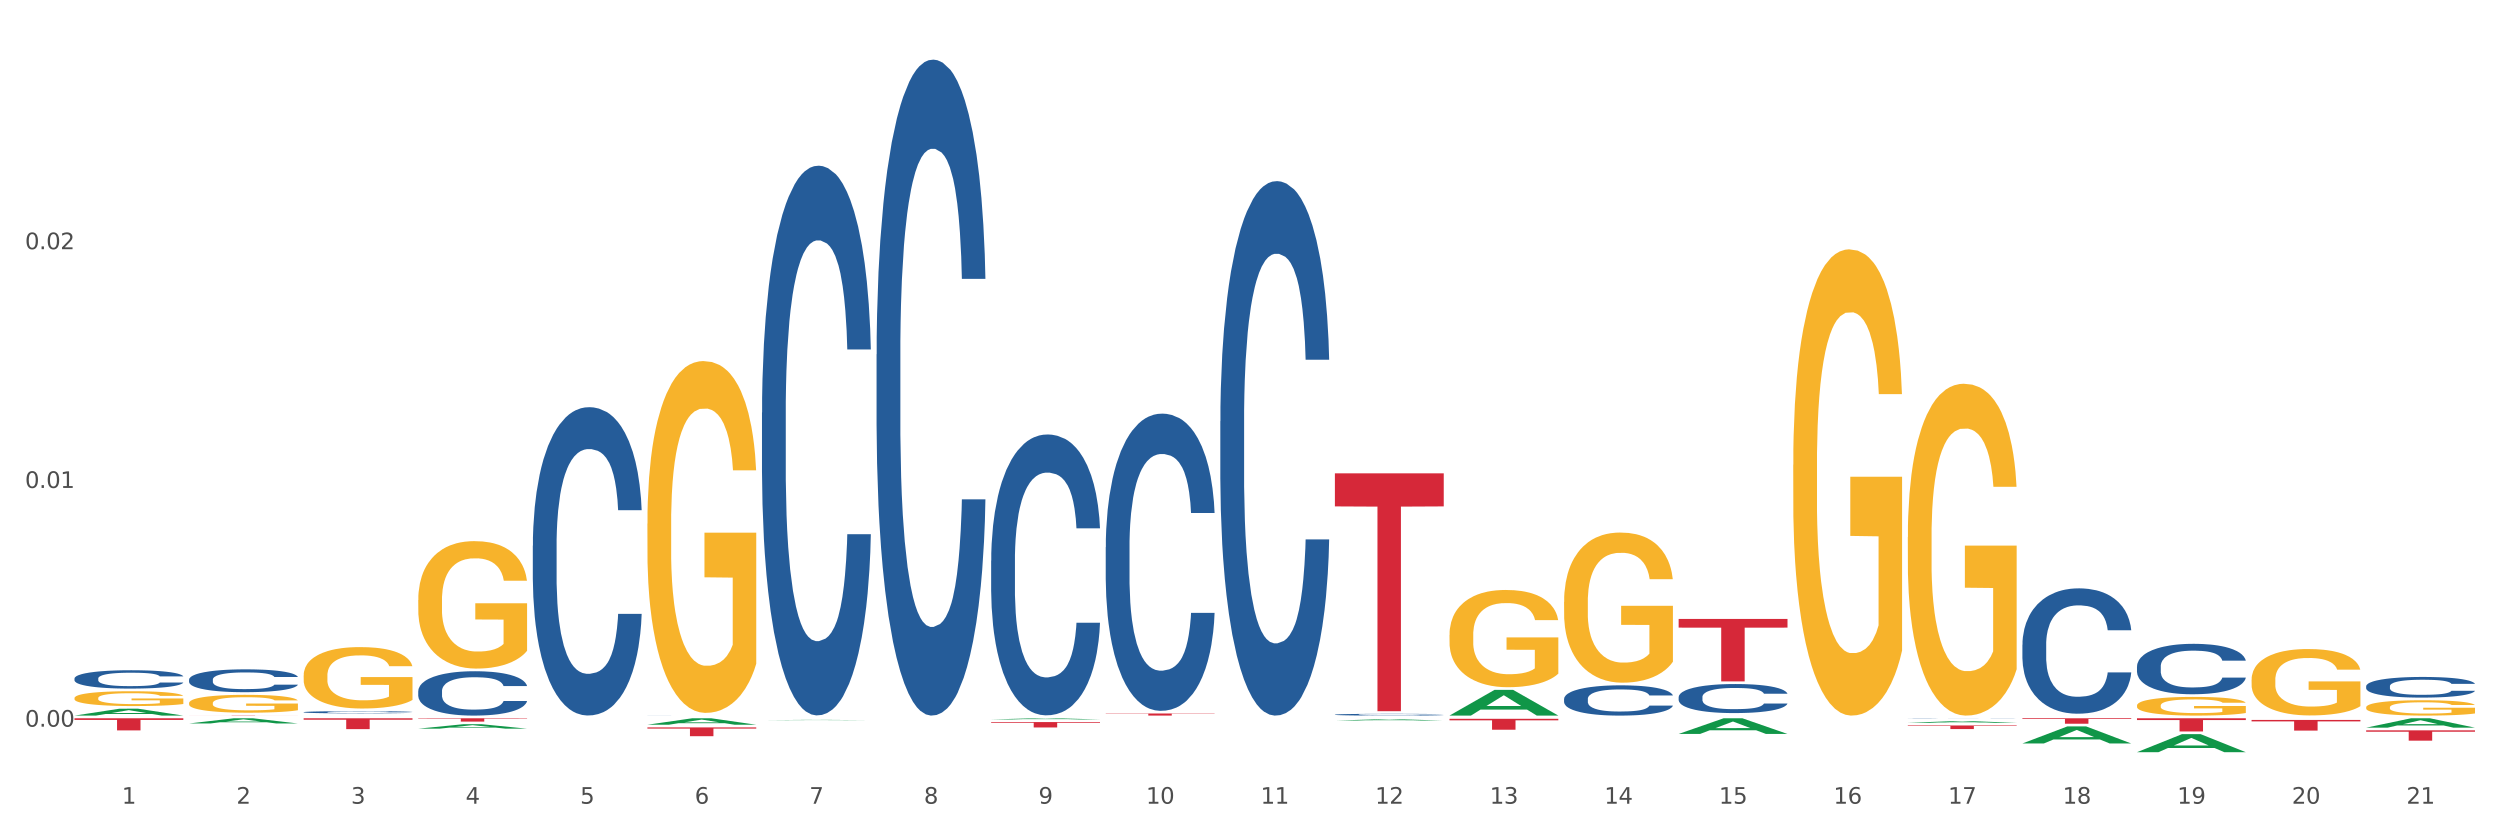 <?xml version="1.0" encoding="utf-8" standalone="no"?>
<!DOCTYPE svg PUBLIC "-//W3C//DTD SVG 1.1//EN"
  "http://www.w3.org/Graphics/SVG/1.1/DTD/svg11.dtd">
<svg xmlns:xlink="http://www.w3.org/1999/xlink" width="1080pt" height="360pt" viewBox="0 0 1080 360" xmlns="http://www.w3.org/2000/svg" version="1.1">
 <rect x="0" y="0" width="1080" height="360" fill="#333333" stroke="none"/>
 <defs>
  <style type="text/css">*{stroke-linejoin: round; stroke-linecap: butt}</style>
 </defs>
 <g id="figure_1">
  <g id="patch_1">
   <path d="M 0 360 
L 1080 360 
L 1080 0 
L 0 0 
z
" style="fill: #ffffff; stroke: #ffffff; stroke-linejoin: miter"/>
  </g>
  <g id="axes_1">
   <g id="matplotlib.axis_1">
    <g id="xtick_1">
     <g id="text_1">
      <!-- 1 -->
      <g style="fill: #4d4d4d" transform="translate(52.633 347.204) scale(0.096 -0.096)">
       <defs>
        <path id="DejaVuSans-31" d="M 794 531 
L 1825 531 
L 1825 4091 
L 703 3866 
L 703 4441 
L 1819 4666 
L 2450 4666 
L 2450 531 
L 3481 531 
L 3481 0 
L 794 0 
L 794 531 
z
" transform="scale(0.016)"/>
       </defs>
       <use xlink:href="#DejaVuSans-31"/>
      </g>
     </g>
    </g>
    <g id="xtick_2">
     <g id="text_2">
      <!-- 2 -->
      <g style="fill: #4d4d4d" transform="translate(102.133 347.204) scale(0.096 -0.096)">
       <defs>
        <path id="DejaVuSans-32" d="M 1228 531 
L 3431 531 
L 3431 0 
L 469 0 
L 469 531 
Q 828 903 1448 1529 
Q 2069 2156 2228 2338 
Q 2531 2678 2651 2914 
Q 2772 3150 2772 3378 
Q 2772 3750 2511 3984 
Q 2250 4219 1831 4219 
Q 1534 4219 1204 4116 
Q 875 4013 500 3803 
L 500 4441 
Q 881 4594 1212 4672 
Q 1544 4750 1819 4750 
Q 2544 4750 2975 4387 
Q 3406 4025 3406 3419 
Q 3406 3131 3298 2873 
Q 3191 2616 2906 2266 
Q 2828 2175 2409 1742 
Q 1991 1309 1228 531 
z
" transform="scale(0.016)"/>
       </defs>
       <use xlink:href="#DejaVuSans-32"/>
      </g>
     </g>
    </g>
    <g id="xtick_3">
     <g id="text_3">
      <!-- 3 -->
      <g style="fill: #4d4d4d" transform="translate(151.633 347.204) scale(0.096 -0.096)">
       <defs>
        <path id="DejaVuSans-33" d="M 2597 2516 
Q 3050 2419 3304 2112 
Q 3559 1806 3559 1356 
Q 3559 666 3084 287 
Q 2609 -91 1734 -91 
Q 1441 -91 1130 -33 
Q 819 25 488 141 
L 488 750 
Q 750 597 1062 519 
Q 1375 441 1716 441 
Q 2309 441 2620 675 
Q 2931 909 2931 1356 
Q 2931 1769 2642 2001 
Q 2353 2234 1838 2234 
L 1294 2234 
L 1294 2753 
L 1863 2753 
Q 2328 2753 2575 2939 
Q 2822 3125 2822 3475 
Q 2822 3834 2567 4026 
Q 2313 4219 1838 4219 
Q 1578 4219 1281 4162 
Q 984 4106 628 3988 
L 628 4550 
Q 988 4650 1302 4700 
Q 1616 4750 1894 4750 
Q 2613 4750 3031 4423 
Q 3450 4097 3450 3541 
Q 3450 3153 3228 2886 
Q 3006 2619 2597 2516 
z
" transform="scale(0.016)"/>
       </defs>
       <use xlink:href="#DejaVuSans-33"/>
      </g>
     </g>
    </g>
    <g id="xtick_4">
     <g id="text_4">
      <!-- 4 -->
      <g style="fill: #4d4d4d" transform="translate(201.133 347.204) scale(0.096 -0.096)">
       <defs>
        <path id="DejaVuSans-34" d="M 2419 4116 
L 825 1625 
L 2419 1625 
L 2419 4116 
z
M 2253 4666 
L 3047 4666 
L 3047 1625 
L 3713 1625 
L 3713 1100 
L 3047 1100 
L 3047 0 
L 2419 0 
L 2419 1100 
L 313 1100 
L 313 1709 
L 2253 4666 
z
" transform="scale(0.016)"/>
       </defs>
       <use xlink:href="#DejaVuSans-34"/>
      </g>
     </g>
    </g>
    <g id="xtick_5">
     <g id="text_5">
      <!-- 5 -->
      <g style="fill: #4d4d4d" transform="translate(250.633 347.204) scale(0.096 -0.096)">
       <defs>
        <path id="DejaVuSans-35" d="M 691 4666 
L 3169 4666 
L 3169 4134 
L 1269 4134 
L 1269 2991 
Q 1406 3038 1543 3061 
Q 1681 3084 1819 3084 
Q 2600 3084 3056 2656 
Q 3513 2228 3513 1497 
Q 3513 744 3044 326 
Q 2575 -91 1722 -91 
Q 1428 -91 1123 -41 
Q 819 9 494 109 
L 494 744 
Q 775 591 1075 516 
Q 1375 441 1709 441 
Q 2250 441 2565 725 
Q 2881 1009 2881 1497 
Q 2881 1984 2565 2268 
Q 2250 2553 1709 2553 
Q 1456 2553 1204 2497 
Q 953 2441 691 2322 
L 691 4666 
z
" transform="scale(0.016)"/>
       </defs>
       <use xlink:href="#DejaVuSans-35"/>
      </g>
     </g>
    </g>
    <g id="xtick_6">
     <g id="text_6">
      <!-- 6 -->
      <g style="fill: #4d4d4d" transform="translate(300.134 347.204) scale(0.096 -0.096)">
       <defs>
        <path id="DejaVuSans-36" d="M 2113 2584 
Q 1688 2584 1439 2293 
Q 1191 2003 1191 1497 
Q 1191 994 1439 701 
Q 1688 409 2113 409 
Q 2538 409 2786 701 
Q 3034 994 3034 1497 
Q 3034 2003 2786 2293 
Q 2538 2584 2113 2584 
z
M 3366 4563 
L 3366 3988 
Q 3128 4100 2886 4159 
Q 2644 4219 2406 4219 
Q 1781 4219 1451 3797 
Q 1122 3375 1075 2522 
Q 1259 2794 1537 2939 
Q 1816 3084 2150 3084 
Q 2853 3084 3261 2657 
Q 3669 2231 3669 1497 
Q 3669 778 3244 343 
Q 2819 -91 2113 -91 
Q 1303 -91 875 529 
Q 447 1150 447 2328 
Q 447 3434 972 4092 
Q 1497 4750 2381 4750 
Q 2619 4750 2861 4703 
Q 3103 4656 3366 4563 
z
" transform="scale(0.016)"/>
       </defs>
       <use xlink:href="#DejaVuSans-36"/>
      </g>
     </g>
    </g>
    <g id="xtick_7">
     <g id="text_7">
      <!-- 7 -->
      <g style="fill: #4d4d4d" transform="translate(349.634 347.204) scale(0.096 -0.096)">
       <defs>
        <path id="DejaVuSans-37" d="M 525 4666 
L 3525 4666 
L 3525 4397 
L 1831 0 
L 1172 0 
L 2766 4134 
L 525 4134 
L 525 4666 
z
" transform="scale(0.016)"/>
       </defs>
       <use xlink:href="#DejaVuSans-37"/>
      </g>
     </g>
    </g>
    <g id="xtick_8">
     <g id="text_8">
      <!-- 8 -->
      <g style="fill: #4d4d4d" transform="translate(399.134 347.204) scale(0.096 -0.096)">
       <defs>
        <path id="DejaVuSans-38" d="M 2034 2216 
Q 1584 2216 1326 1975 
Q 1069 1734 1069 1313 
Q 1069 891 1326 650 
Q 1584 409 2034 409 
Q 2484 409 2743 651 
Q 3003 894 3003 1313 
Q 3003 1734 2745 1975 
Q 2488 2216 2034 2216 
z
M 1403 2484 
Q 997 2584 770 2862 
Q 544 3141 544 3541 
Q 544 4100 942 4425 
Q 1341 4750 2034 4750 
Q 2731 4750 3128 4425 
Q 3525 4100 3525 3541 
Q 3525 3141 3298 2862 
Q 3072 2584 2669 2484 
Q 3125 2378 3379 2068 
Q 3634 1759 3634 1313 
Q 3634 634 3220 271 
Q 2806 -91 2034 -91 
Q 1263 -91 848 271 
Q 434 634 434 1313 
Q 434 1759 690 2068 
Q 947 2378 1403 2484 
z
M 1172 3481 
Q 1172 3119 1398 2916 
Q 1625 2713 2034 2713 
Q 2441 2713 2670 2916 
Q 2900 3119 2900 3481 
Q 2900 3844 2670 4047 
Q 2441 4250 2034 4250 
Q 1625 4250 1398 4047 
Q 1172 3844 1172 3481 
z
" transform="scale(0.016)"/>
       </defs>
       <use xlink:href="#DejaVuSans-38"/>
      </g>
     </g>
    </g>
    <g id="xtick_9">
     <g id="text_9">
      <!-- 9 -->
      <g style="fill: #4d4d4d" transform="translate(448.634 347.204) scale(0.096 -0.096)">
       <defs>
        <path id="DejaVuSans-39" d="M 703 97 
L 703 672 
Q 941 559 1184 500 
Q 1428 441 1663 441 
Q 2288 441 2617 861 
Q 2947 1281 2994 2138 
Q 2813 1869 2534 1725 
Q 2256 1581 1919 1581 
Q 1219 1581 811 2004 
Q 403 2428 403 3163 
Q 403 3881 828 4315 
Q 1253 4750 1959 4750 
Q 2769 4750 3195 4129 
Q 3622 3509 3622 2328 
Q 3622 1225 3098 567 
Q 2575 -91 1691 -91 
Q 1453 -91 1209 -44 
Q 966 3 703 97 
z
M 1959 2075 
Q 2384 2075 2632 2365 
Q 2881 2656 2881 3163 
Q 2881 3666 2632 3958 
Q 2384 4250 1959 4250 
Q 1534 4250 1286 3958 
Q 1038 3666 1038 3163 
Q 1038 2656 1286 2365 
Q 1534 2075 1959 2075 
z
" transform="scale(0.016)"/>
       </defs>
       <use xlink:href="#DejaVuSans-39"/>
      </g>
     </g>
    </g>
    <g id="xtick_10">
     <g id="text_10">
      <!-- 10 -->
      <g style="fill: #4d4d4d" transform="translate(495.079 347.204) scale(0.096 -0.096)">
       <defs>
        <path id="DejaVuSans-30" d="M 2034 4250 
Q 1547 4250 1301 3770 
Q 1056 3291 1056 2328 
Q 1056 1369 1301 889 
Q 1547 409 2034 409 
Q 2525 409 2770 889 
Q 3016 1369 3016 2328 
Q 3016 3291 2770 3770 
Q 2525 4250 2034 4250 
z
M 2034 4750 
Q 2819 4750 3233 4129 
Q 3647 3509 3647 2328 
Q 3647 1150 3233 529 
Q 2819 -91 2034 -91 
Q 1250 -91 836 529 
Q 422 1150 422 2328 
Q 422 3509 836 4129 
Q 1250 4750 2034 4750 
z
" transform="scale(0.016)"/>
       </defs>
       <use xlink:href="#DejaVuSans-31"/>
       <use xlink:href="#DejaVuSans-30" transform="translate(63.623 0)"/>
      </g>
     </g>
    </g>
    <g id="xtick_11">
     <g id="text_11">
      <!-- 11 -->
      <g style="fill: #4d4d4d" transform="translate(544.58 347.204) scale(0.096 -0.096)">
       <use xlink:href="#DejaVuSans-31"/>
       <use xlink:href="#DejaVuSans-31" transform="translate(63.623 0)"/>
      </g>
     </g>
    </g>
    <g id="xtick_12">
     <g id="text_12">
      <!-- 12 -->
      <g style="fill: #4d4d4d" transform="translate(594.08 347.204) scale(0.096 -0.096)">
       <use xlink:href="#DejaVuSans-31"/>
       <use xlink:href="#DejaVuSans-32" transform="translate(63.623 0)"/>
      </g>
     </g>
    </g>
    <g id="xtick_13">
     <g id="text_13">
      <!-- 13 -->
      <g style="fill: #4d4d4d" transform="translate(643.58 347.204) scale(0.096 -0.096)">
       <use xlink:href="#DejaVuSans-31"/>
       <use xlink:href="#DejaVuSans-33" transform="translate(63.623 0)"/>
      </g>
     </g>
    </g>
    <g id="xtick_14">
     <g id="text_14">
      <!-- 14 -->
      <g style="fill: #4d4d4d" transform="translate(693.08 347.204) scale(0.096 -0.096)">
       <use xlink:href="#DejaVuSans-31"/>
       <use xlink:href="#DejaVuSans-34" transform="translate(63.623 0)"/>
      </g>
     </g>
    </g>
    <g id="xtick_15">
     <g id="text_15">
      <!-- 15 -->
      <g style="fill: #4d4d4d" transform="translate(742.58 347.204) scale(0.096 -0.096)">
       <use xlink:href="#DejaVuSans-31"/>
       <use xlink:href="#DejaVuSans-35" transform="translate(63.623 0)"/>
      </g>
     </g>
    </g>
    <g id="xtick_16">
     <g id="text_16">
      <!-- 16 -->
      <g style="fill: #4d4d4d" transform="translate(792.08 347.204) scale(0.096 -0.096)">
       <use xlink:href="#DejaVuSans-31"/>
       <use xlink:href="#DejaVuSans-36" transform="translate(63.623 0)"/>
      </g>
     </g>
    </g>
    <g id="xtick_17">
     <g id="text_17">
      <!-- 17 -->
      <g style="fill: #4d4d4d" transform="translate(841.58 347.204) scale(0.096 -0.096)">
       <use xlink:href="#DejaVuSans-31"/>
       <use xlink:href="#DejaVuSans-37" transform="translate(63.623 0)"/>
      </g>
     </g>
    </g>
    <g id="xtick_18">
     <g id="text_18">
      <!-- 18 -->
      <g style="fill: #4d4d4d" transform="translate(891.08 347.204) scale(0.096 -0.096)">
       <use xlink:href="#DejaVuSans-31"/>
       <use xlink:href="#DejaVuSans-38" transform="translate(63.623 0)"/>
      </g>
     </g>
    </g>
    <g id="xtick_19">
     <g id="text_19">
      <!-- 19 -->
      <g style="fill: #4d4d4d" transform="translate(940.58 347.204) scale(0.096 -0.096)">
       <use xlink:href="#DejaVuSans-31"/>
       <use xlink:href="#DejaVuSans-39" transform="translate(63.623 0)"/>
      </g>
     </g>
    </g>
    <g id="xtick_20">
     <g id="text_20">
      <!-- 20 -->
      <g style="fill: #4d4d4d" transform="translate(990.08 347.204) scale(0.096 -0.096)">
       <use xlink:href="#DejaVuSans-32"/>
       <use xlink:href="#DejaVuSans-30" transform="translate(63.623 0)"/>
      </g>
     </g>
    </g>
    <g id="xtick_21">
     <g id="text_21">
      <!-- 21 -->
      <g style="fill: #4d4d4d" transform="translate(1039.58 347.204) scale(0.096 -0.096)">
       <use xlink:href="#DejaVuSans-32"/>
       <use xlink:href="#DejaVuSans-31" transform="translate(63.623 0)"/>
      </g>
     </g>
    </g>
    <g id="xtick_22"/>
    <g id="xtick_23"/>
    <g id="xtick_24"/>
    <g id="xtick_25"/>
    <g id="xtick_26"/>
    <g id="xtick_27"/>
    <g id="xtick_28"/>
    <g id="xtick_29"/>
    <g id="xtick_30"/>
    <g id="xtick_31"/>
    <g id="xtick_32"/>
    <g id="xtick_33"/>
    <g id="xtick_34"/>
    <g id="xtick_35"/>
    <g id="xtick_36"/>
    <g id="xtick_37"/>
    <g id="xtick_38"/>
    <g id="xtick_39"/>
    <g id="xtick_40"/>
    <g id="xtick_41"/>
   </g>
   <g id="matplotlib.axis_2">
    <g id="ytick_1">
     <g id="text_22">
      <!-- 0.00 -->
      <g style="fill: #4d4d4d" transform="translate(10.8 313.925) scale(0.096 -0.096)">
       <defs>
        <path id="DejaVuSans-2e" d="M 684 794 
L 1344 794 
L 1344 0 
L 684 0 
L 684 794 
z
" transform="scale(0.016)"/>
       </defs>
       <use xlink:href="#DejaVuSans-30"/>
       <use xlink:href="#DejaVuSans-2e" transform="translate(63.623 0)"/>
       <use xlink:href="#DejaVuSans-30" transform="translate(95.41 0)"/>
       <use xlink:href="#DejaVuSans-30" transform="translate(159.033 0)"/>
      </g>
     </g>
    </g>
    <g id="ytick_2">
     <g id="text_23">
      <!-- 0.01 -->
      <g style="fill: #4d4d4d" transform="translate(10.8 210.793) scale(0.096 -0.096)">
       <use xlink:href="#DejaVuSans-30"/>
       <use xlink:href="#DejaVuSans-2e" transform="translate(63.623 0)"/>
       <use xlink:href="#DejaVuSans-30" transform="translate(95.41 0)"/>
       <use xlink:href="#DejaVuSans-31" transform="translate(159.033 0)"/>
      </g>
     </g>
    </g>
    <g id="ytick_3">
     <g id="text_24">
      <!-- 0.02 -->
      <g style="fill: #4d4d4d" transform="translate(10.8 107.66) scale(0.096 -0.096)">
       <use xlink:href="#DejaVuSans-30"/>
       <use xlink:href="#DejaVuSans-2e" transform="translate(63.623 0)"/>
       <use xlink:href="#DejaVuSans-30" transform="translate(95.41 0)"/>
       <use xlink:href="#DejaVuSans-32" transform="translate(159.033 0)"/>
      </g>
     </g>
    </g>
    <g id="ytick_4"/>
    <g id="ytick_5"/>
    <g id="ytick_6"/>
   </g>
   <g id="PolyCollection_1">
    <path d="M 923.175 304.794 
L 923.231 304.786 
L 923.231 304.521 
L 923.342 304.292 
L 923.897 303.739 
L 924.73 303.281 
L 925.34 303.038 
L 925.951 302.838 
L 926.673 302.639 
L 927.561 302.433 
L 929.171 302.13 
L 930.17 301.975 
L 931.392 301.813 
L 933.613 301.577 
L 935.223 301.444 
L 936.888 301.333 
L 939.609 301.2 
L 941.385 301.141 
L 943.273 301.097 
L 945.549 301.068 
L 947.27 301.06 
L 951.046 301.082 
L 954.266 301.149 
L 955.82 301.2 
L 957.819 301.289 
L 958.874 301.348 
L 960.595 301.466 
L 962.372 301.621 
L 963.593 301.754 
L 965.425 302.005 
L 966.813 302.255 
L 968.09 302.565 
L 968.756 302.779 
L 969.256 302.979 
L 969.7 303.207 
L 970.144 303.569 
L 960.151 303.569 
L 959.762 303.311 
L 959.152 303.067 
L 958.263 302.831 
L 957.486 302.683 
L 956.154 302.499 
L 954.932 302.381 
L 953.655 302.292 
L 952.101 302.219 
L 950.879 302.182 
L 949.158 302.152 
L 945.771 302.16 
L 943.495 302.219 
L 941.941 302.292 
L 940.941 302.359 
L 940.053 302.433 
L 939.054 302.536 
L 937.888 302.691 
L 937.055 302.831 
L 936.222 303.008 
L 935.556 303.185 
L 934.945 303.392 
L 934.445 303.613 
L 934.057 303.842 
L 933.724 304.122 
L 933.446 304.587 
L 933.446 305.598 
L 933.557 305.827 
L 933.835 306.129 
L 934.168 306.358 
L 934.723 306.631 
L 935.223 306.815 
L 936.167 307.081 
L 937.221 307.302 
L 938.054 307.443 
L 938.887 307.561 
L 940.331 307.723 
L 941.941 307.856 
L 943.329 307.937 
L 945.216 308.011 
L 946.493 308.04 
L 947.604 308.055 
L 950.324 308.055 
L 952.267 308.033 
L 954.432 307.981 
L 956.098 307.915 
L 957.486 307.834 
L 959.041 307.701 
L 960.04 307.575 
L 960.04 306.033 
L 947.826 306.026 
L 947.826 305 
L 970.2 305 
L 970.2 308.011 
L 969.256 308.166 
L 968.201 308.306 
L 967.091 308.431 
L 965.425 308.586 
L 963.427 308.734 
L 961.65 308.837 
L 959.762 308.926 
L 957.542 309.007 
L 954.655 309.081 
L 952.878 309.11 
L 950.657 309.132 
L 948.048 309.14 
L 945.771 309.125 
L 943.551 309.088 
L 941.219 309.022 
L 938.943 308.926 
L 937.221 308.83 
L 935.5 308.712 
L 933.668 308.557 
L 932.225 308.409 
L 931.114 308.276 
L 929.893 308.107 
L 928.56 307.885 
L 927.561 307.686 
L 926.673 307.48 
L 925.729 307.214 
L 925.063 306.985 
L 924.396 306.697 
L 924.008 306.483 
L 923.564 306.151 
L 923.231 305.687 
L 923.175 304.794 
z
" clip-path="url(#pbd974bc500)" style="fill: #f7b32b"/>
    <path d="M 626.175 309.119 
L 626.223 309.108 
L 645.615 298.029 
L 653.663 298.019 
L 673.2 309.14 
L 663.892 309.14 
L 659.674 306.55 
L 639.652 306.55 
L 639.507 306.592 
L 635.435 309.14 
L 626.175 309.14 
L 626.175 309.119 
L 642.173 305.005 
L 657.153 304.994 
L 649.736 300.389 
L 649.639 300.368 
L 649.542 300.399 
L 642.125 304.994 
L 642.173 305.005 
L 626.175 309.119 
z
" clip-path="url(#pbd974bc500)" style="fill: #109648"/>
    <path d="M 725.175 317.055 
L 725.223 317.048 
L 744.615 310.284 
L 752.663 310.278 
L 772.2 317.067 
L 762.892 317.067 
L 758.674 315.486 
L 738.652 315.486 
L 738.507 315.512 
L 734.435 317.067 
L 725.175 317.067 
L 725.175 317.055 
L 741.173 314.543 
L 756.153 314.536 
L 748.736 311.725 
L 748.639 311.712 
L 748.542 311.731 
L 741.125 314.536 
L 741.173 314.543 
L 725.175 317.055 
z
" clip-path="url(#pbd974bc500)" style="fill: #109648"/>
    <path d="M 824.175 312.268 
L 824.223 312.267 
L 843.615 311.532 
L 851.663 311.531 
L 871.2 312.269 
L 861.892 312.269 
L 857.674 312.098 
L 837.652 312.098 
L 837.507 312.1 
L 833.435 312.269 
L 824.175 312.269 
L 824.175 312.268 
L 840.173 311.995 
L 855.153 311.994 
L 847.736 311.689 
L 847.639 311.687 
L 847.542 311.689 
L 840.125 311.994 
L 840.173 311.995 
L 824.175 312.268 
z
" clip-path="url(#pbd974bc500)" style="fill: #109648"/>
    <path d="M 873.675 321.169 
L 873.723 321.162 
L 893.115 313.797 
L 901.163 313.79 
L 920.7 321.183 
L 911.392 321.183 
L 907.174 319.462 
L 887.152 319.462 
L 887.007 319.489 
L 882.935 321.183 
L 873.675 321.183 
L 873.675 321.169 
L 889.673 318.434 
L 904.653 318.427 
L 897.236 315.366 
L 897.139 315.352 
L 897.042 315.373 
L 889.625 318.427 
L 889.673 318.434 
L 873.675 321.169 
z
" clip-path="url(#pbd974bc500)" style="fill: #109648"/>
    <path d="M 923.175 324.935 
L 923.223 324.928 
L 942.615 317.151 
L 950.663 317.144 
L 970.2 324.95 
L 960.892 324.95 
L 956.674 323.132 
L 936.652 323.132 
L 936.507 323.161 
L 932.435 324.95 
L 923.175 324.95 
L 923.175 324.935 
L 939.173 322.047 
L 954.153 322.04 
L 946.736 318.807 
L 946.639 318.793 
L 946.542 318.815 
L 939.125 322.04 
L 939.173 322.047 
L 923.175 324.935 
z
" clip-path="url(#pbd974bc500)" style="fill: #109648"/>
    <path d="M 1022.175 314.35 
L 1022.223 314.346 
L 1041.615 310.282 
L 1049.663 310.278 
L 1069.2 314.358 
L 1059.892 314.358 
L 1055.674 313.408 
L 1035.652 313.408 
L 1035.507 313.423 
L 1031.435 314.358 
L 1022.175 314.358 
L 1022.175 314.35 
L 1038.173 312.841 
L 1053.153 312.837 
L 1045.736 311.147 
L 1045.639 311.14 
L 1045.542 311.151 
L 1038.125 312.837 
L 1038.173 312.841 
L 1022.175 314.35 
z
" clip-path="url(#pbd974bc500)" style="fill: #109648"/>
    <path d="M 576.675 311.283 
L 576.723 311.282 
L 596.115 310.712 
L 604.163 310.711 
L 623.7 311.284 
L 614.392 311.284 
L 610.174 311.15 
L 590.152 311.15 
L 590.007 311.153 
L 585.935 311.284 
L 576.675 311.284 
L 576.675 311.283 
L 592.673 311.071 
L 607.653 311.07 
L 600.236 310.833 
L 600.139 310.832 
L 600.042 310.834 
L 592.625 311.07 
L 592.673 311.071 
L 576.675 311.283 
z
" clip-path="url(#pbd974bc500)" style="fill: #109648"/>
    <path d="M 81.675 303.738 
L 81.731 303.731 
L 81.731 303.477 
L 81.842 303.258 
L 82.397 302.728 
L 83.23 302.291 
L 83.84 302.058 
L 84.451 301.867 
L 85.173 301.677 
L 86.061 301.479 
L 87.671 301.19 
L 88.67 301.041 
L 89.892 300.886 
L 92.113 300.66 
L 93.723 300.533 
L 95.388 300.427 
L 98.109 300.3 
L 99.885 300.244 
L 101.773 300.201 
L 104.049 300.173 
L 105.77 300.166 
L 109.546 300.187 
L 112.766 300.251 
L 114.32 300.3 
L 116.319 300.385 
L 117.374 300.441 
L 119.095 300.554 
L 120.872 300.703 
L 122.093 300.83 
L 123.925 301.07 
L 125.313 301.31 
L 126.59 301.606 
L 127.256 301.811 
L 127.756 302.001 
L 128.2 302.22 
L 128.644 302.566 
L 118.651 302.566 
L 118.262 302.319 
L 117.652 302.086 
L 116.763 301.86 
L 115.986 301.719 
L 114.654 301.543 
L 113.432 301.43 
L 112.155 301.345 
L 110.601 301.274 
L 109.379 301.239 
L 107.658 301.211 
L 104.271 301.218 
L 101.995 301.274 
L 100.441 301.345 
L 99.441 301.408 
L 98.553 301.479 
L 97.554 301.578 
L 96.388 301.726 
L 95.555 301.86 
L 94.722 302.03 
L 94.056 302.199 
L 93.445 302.397 
L 92.945 302.608 
L 92.557 302.827 
L 92.224 303.095 
L 91.946 303.54 
L 91.946 304.507 
L 92.057 304.726 
L 92.335 305.015 
L 92.668 305.234 
L 93.223 305.495 
L 93.723 305.672 
L 94.667 305.926 
L 95.721 306.138 
L 96.554 306.272 
L 97.387 306.385 
L 98.831 306.54 
L 100.441 306.667 
L 101.829 306.745 
L 103.716 306.815 
L 104.993 306.844 
L 106.104 306.858 
L 108.824 306.858 
L 110.767 306.836 
L 112.932 306.787 
L 114.598 306.724 
L 115.986 306.646 
L 117.541 306.519 
L 118.54 306.399 
L 118.54 304.924 
L 106.326 304.917 
L 106.326 303.935 
L 128.7 303.935 
L 128.7 306.815 
L 127.756 306.964 
L 126.701 307.098 
L 125.591 307.218 
L 123.925 307.366 
L 121.927 307.507 
L 120.15 307.606 
L 118.262 307.691 
L 116.042 307.768 
L 113.155 307.839 
L 111.378 307.867 
L 109.157 307.888 
L 106.548 307.895 
L 104.271 307.881 
L 102.051 307.846 
L 99.719 307.782 
L 97.443 307.691 
L 95.721 307.599 
L 94 307.486 
L 92.168 307.338 
L 90.725 307.196 
L 89.614 307.069 
L 88.393 306.907 
L 87.06 306.695 
L 86.061 306.505 
L 85.173 306.307 
L 84.229 306.053 
L 83.563 305.834 
L 82.896 305.559 
L 82.508 305.354 
L 82.064 305.037 
L 81.731 304.592 
L 81.675 303.738 
z
" clip-path="url(#pbd974bc500)" style="fill: #f7b32b"/>
    <path d="M 824.175 232.023 
L 824.231 231.892 
L 824.231 227.179 
L 824.342 223.12 
L 824.897 213.3 
L 825.73 205.183 
L 826.34 200.862 
L 826.951 197.327 
L 827.673 193.792 
L 828.561 190.126 
L 830.171 184.758 
L 831.17 182.009 
L 832.392 179.128 
L 834.613 174.939 
L 836.223 172.582 
L 837.888 170.618 
L 840.609 168.261 
L 842.385 167.214 
L 844.273 166.428 
L 846.549 165.905 
L 848.27 165.774 
L 852.046 166.166 
L 855.266 167.345 
L 856.82 168.261 
L 858.819 169.832 
L 859.874 170.88 
L 861.595 172.975 
L 863.372 175.724 
L 864.593 178.081 
L 866.425 182.532 
L 867.813 186.984 
L 869.09 192.483 
L 869.756 196.28 
L 870.256 199.815 
L 870.7 203.874 
L 871.144 210.289 
L 861.151 210.289 
L 860.762 205.707 
L 860.152 201.386 
L 859.263 197.196 
L 858.486 194.578 
L 857.154 191.305 
L 855.932 189.21 
L 854.655 187.639 
L 853.101 186.329 
L 851.879 185.675 
L 850.158 185.151 
L 846.771 185.282 
L 844.495 186.329 
L 842.941 187.639 
L 841.941 188.817 
L 841.053 190.126 
L 840.054 191.959 
L 838.888 194.709 
L 838.055 197.196 
L 837.222 200.339 
L 836.556 203.481 
L 835.945 207.147 
L 835.445 211.075 
L 835.057 215.133 
L 834.724 220.109 
L 834.446 228.357 
L 834.446 246.294 
L 834.557 250.353 
L 834.835 255.721 
L 835.168 259.78 
L 835.723 264.624 
L 836.223 267.897 
L 837.167 272.611 
L 838.221 276.539 
L 839.054 279.026 
L 839.887 281.121 
L 841.331 284.002 
L 842.941 286.358 
L 844.329 287.798 
L 846.216 289.108 
L 847.493 289.631 
L 848.604 289.893 
L 851.324 289.893 
L 853.267 289.5 
L 855.432 288.584 
L 857.098 287.406 
L 858.486 285.965 
L 860.041 283.609 
L 861.04 281.383 
L 861.04 254.019 
L 848.826 253.888 
L 848.826 235.689 
L 871.2 235.689 
L 871.2 289.108 
L 870.256 291.857 
L 869.201 294.345 
L 868.091 296.571 
L 866.425 299.32 
L 864.427 301.939 
L 862.65 303.772 
L 860.762 305.343 
L 858.542 306.783 
L 855.655 308.092 
L 853.878 308.616 
L 851.657 309.009 
L 849.048 309.14 
L 846.771 308.878 
L 844.551 308.223 
L 842.219 307.045 
L 839.943 305.343 
L 838.221 303.641 
L 836.5 301.546 
L 834.668 298.796 
L 833.225 296.178 
L 832.114 293.821 
L 830.893 290.81 
L 829.56 286.882 
L 828.561 283.347 
L 827.673 279.681 
L 826.729 274.967 
L 826.063 270.909 
L 825.396 265.803 
L 825.008 262.006 
L 824.564 256.114 
L 824.231 247.865 
L 824.175 232.023 
z
" clip-path="url(#pbd974bc500)" style="fill: #f7b32b"/>
    <path d="M 774.675 200.789 
L 774.731 200.605 
L 774.731 193.983 
L 774.842 188.28 
L 775.397 174.484 
L 776.23 163.078 
L 776.84 157.008 
L 777.451 152.041 
L 778.173 147.074 
L 779.061 141.923 
L 780.671 134.381 
L 781.67 130.518 
L 782.892 126.471 
L 785.113 120.584 
L 786.723 117.273 
L 788.388 114.514 
L 791.109 111.203 
L 792.885 109.731 
L 794.773 108.627 
L 797.049 107.891 
L 798.77 107.707 
L 802.546 108.259 
L 805.766 109.915 
L 807.32 111.203 
L 809.319 113.41 
L 810.374 114.882 
L 812.095 117.825 
L 813.872 121.688 
L 815.093 124.999 
L 816.925 131.254 
L 818.313 137.508 
L 819.59 145.234 
L 820.256 150.569 
L 820.756 155.536 
L 821.2 161.239 
L 821.644 170.253 
L 811.651 170.253 
L 811.262 163.814 
L 810.652 157.743 
L 809.763 151.857 
L 808.986 148.178 
L 807.654 143.579 
L 806.432 140.636 
L 805.155 138.428 
L 803.601 136.589 
L 802.379 135.669 
L 800.658 134.933 
L 797.271 135.117 
L 794.995 136.589 
L 793.441 138.428 
L 792.441 140.084 
L 791.553 141.923 
L 790.554 144.499 
L 789.388 148.362 
L 788.555 151.857 
L 787.722 156.272 
L 787.056 160.687 
L 786.445 165.838 
L 785.945 171.356 
L 785.557 177.059 
L 785.224 184.049 
L 784.946 195.639 
L 784.946 220.841 
L 785.057 226.543 
L 785.335 234.085 
L 785.668 239.788 
L 786.223 246.594 
L 786.723 251.193 
L 787.667 257.816 
L 788.721 263.335 
L 789.554 266.83 
L 790.387 269.773 
L 791.831 273.82 
L 793.441 277.131 
L 794.829 279.155 
L 796.716 280.994 
L 797.993 281.73 
L 799.104 282.098 
L 801.824 282.098 
L 803.767 281.546 
L 805.932 280.259 
L 807.598 278.603 
L 808.986 276.579 
L 810.541 273.268 
L 811.54 270.141 
L 811.54 231.694 
L 799.326 231.51 
L 799.326 205.94 
L 821.7 205.94 
L 821.7 280.994 
L 820.756 284.857 
L 819.701 288.353 
L 818.591 291.48 
L 816.925 295.343 
L 814.927 299.022 
L 813.15 301.597 
L 811.262 303.805 
L 809.042 305.828 
L 806.155 307.668 
L 804.378 308.404 
L 802.157 308.956 
L 799.548 309.14 
L 797.271 308.772 
L 795.051 307.852 
L 792.719 306.196 
L 790.443 303.805 
L 788.721 301.414 
L 787 298.47 
L 785.168 294.607 
L 783.725 290.928 
L 782.614 287.617 
L 781.393 283.386 
L 780.06 277.867 
L 779.061 272.9 
L 778.173 267.749 
L 777.229 261.127 
L 776.563 255.424 
L 775.896 248.25 
L 775.508 242.915 
L 775.064 234.637 
L 774.731 223.048 
L 774.675 200.789 
z
" clip-path="url(#pbd974bc500)" style="fill: #f7b32b"/>
    <path d="M 675.675 260.035 
L 675.731 259.975 
L 675.731 257.843 
L 675.842 256.006 
L 676.397 251.564 
L 677.23 247.891 
L 677.84 245.936 
L 678.451 244.337 
L 679.173 242.737 
L 680.061 241.079 
L 681.671 238.65 
L 682.67 237.406 
L 683.892 236.103 
L 686.113 234.207 
L 687.723 233.141 
L 689.388 232.252 
L 692.109 231.186 
L 693.885 230.712 
L 695.773 230.357 
L 698.049 230.12 
L 699.77 230.061 
L 703.546 230.238 
L 706.766 230.771 
L 708.32 231.186 
L 710.319 231.897 
L 711.374 232.371 
L 713.095 233.319 
L 714.872 234.563 
L 716.093 235.629 
L 717.925 237.643 
L 719.313 239.657 
L 720.59 242.145 
L 721.256 243.863 
L 721.756 245.462 
L 722.2 247.299 
L 722.644 250.201 
L 712.651 250.201 
L 712.262 248.128 
L 711.652 246.173 
L 710.763 244.277 
L 709.986 243.093 
L 708.654 241.612 
L 707.432 240.664 
L 706.155 239.953 
L 704.601 239.361 
L 703.379 239.065 
L 701.658 238.828 
L 698.271 238.887 
L 695.995 239.361 
L 694.441 239.953 
L 693.441 240.486 
L 692.553 241.079 
L 691.554 241.908 
L 690.388 243.152 
L 689.555 244.277 
L 688.722 245.699 
L 688.056 247.121 
L 687.445 248.78 
L 686.945 250.557 
L 686.557 252.393 
L 686.224 254.644 
L 685.946 258.376 
L 685.946 266.491 
L 686.057 268.328 
L 686.335 270.757 
L 686.668 272.593 
L 687.223 274.785 
L 687.723 276.266 
L 688.667 278.398 
L 689.721 280.175 
L 690.554 281.301 
L 691.387 282.249 
L 692.831 283.552 
L 694.441 284.618 
L 695.829 285.27 
L 697.716 285.862 
L 698.993 286.099 
L 700.104 286.217 
L 702.824 286.217 
L 704.767 286.04 
L 706.932 285.625 
L 708.598 285.092 
L 709.986 284.44 
L 711.541 283.374 
L 712.54 282.367 
L 712.54 269.986 
L 700.326 269.927 
L 700.326 261.693 
L 722.7 261.693 
L 722.7 285.862 
L 721.756 287.106 
L 720.701 288.232 
L 719.591 289.239 
L 717.925 290.483 
L 715.927 291.667 
L 714.15 292.497 
L 712.262 293.207 
L 710.042 293.859 
L 707.155 294.451 
L 705.378 294.688 
L 703.157 294.866 
L 700.548 294.925 
L 698.271 294.807 
L 696.051 294.511 
L 693.719 293.978 
L 691.443 293.207 
L 689.721 292.437 
L 688 291.49 
L 686.168 290.246 
L 684.725 289.061 
L 683.614 287.995 
L 682.393 286.632 
L 681.06 284.855 
L 680.061 283.256 
L 679.173 281.597 
L 678.229 279.464 
L 677.563 277.628 
L 676.896 275.318 
L 676.508 273.6 
L 676.064 270.934 
L 675.731 267.202 
L 675.675 260.035 
z
" clip-path="url(#pbd974bc500)" style="fill: #f7b32b"/>
    <path d="M 626.175 274.279 
L 626.231 274.241 
L 626.231 272.86 
L 626.342 271.67 
L 626.897 268.792 
L 627.73 266.413 
L 628.34 265.147 
L 628.951 264.111 
L 629.673 263.075 
L 630.561 262 
L 632.171 260.427 
L 633.17 259.621 
L 634.392 258.777 
L 636.613 257.549 
L 638.223 256.859 
L 639.888 256.283 
L 642.609 255.592 
L 644.385 255.285 
L 646.273 255.055 
L 648.549 254.902 
L 650.27 254.863 
L 654.046 254.978 
L 657.266 255.324 
L 658.82 255.592 
L 660.819 256.053 
L 661.874 256.36 
L 663.595 256.974 
L 665.372 257.779 
L 666.593 258.47 
L 668.425 259.775 
L 669.813 261.079 
L 671.09 262.691 
L 671.756 263.804 
L 672.256 264.84 
L 672.7 266.029 
L 673.144 267.91 
L 663.151 267.91 
L 662.762 266.567 
L 662.152 265.3 
L 661.263 264.072 
L 660.486 263.305 
L 659.154 262.346 
L 657.932 261.732 
L 656.655 261.271 
L 655.101 260.888 
L 653.879 260.696 
L 652.158 260.542 
L 648.771 260.581 
L 646.495 260.888 
L 644.941 261.271 
L 643.941 261.617 
L 643.053 262 
L 642.054 262.538 
L 640.888 263.343 
L 640.055 264.072 
L 639.222 264.993 
L 638.556 265.914 
L 637.945 266.989 
L 637.445 268.14 
L 637.057 269.329 
L 636.724 270.788 
L 636.446 273.205 
L 636.446 278.462 
L 636.557 279.652 
L 636.835 281.225 
L 637.168 282.414 
L 637.723 283.834 
L 638.223 284.793 
L 639.167 286.175 
L 640.221 287.326 
L 641.054 288.055 
L 641.887 288.669 
L 643.331 289.513 
L 644.941 290.204 
L 646.329 290.626 
L 648.216 291.01 
L 649.493 291.163 
L 650.604 291.24 
L 653.324 291.24 
L 655.267 291.125 
L 657.432 290.856 
L 659.098 290.511 
L 660.486 290.089 
L 662.041 289.398 
L 663.04 288.746 
L 663.04 280.726 
L 650.826 280.688 
L 650.826 275.354 
L 673.2 275.354 
L 673.2 291.01 
L 672.256 291.815 
L 671.201 292.545 
L 670.091 293.197 
L 668.425 294.003 
L 666.427 294.77 
L 664.65 295.307 
L 662.762 295.768 
L 660.542 296.19 
L 657.655 296.574 
L 655.878 296.727 
L 653.657 296.842 
L 651.048 296.881 
L 648.771 296.804 
L 646.551 296.612 
L 644.219 296.267 
L 641.943 295.768 
L 640.221 295.269 
L 638.5 294.655 
L 636.668 293.849 
L 635.225 293.082 
L 634.114 292.391 
L 632.893 291.508 
L 631.56 290.357 
L 630.561 289.321 
L 629.673 288.247 
L 628.729 286.865 
L 628.063 285.676 
L 627.396 284.179 
L 627.008 283.067 
L 626.564 281.34 
L 626.231 278.922 
L 626.175 274.279 
z
" clip-path="url(#pbd974bc500)" style="fill: #f7b32b"/>
    <path d="M 279.675 226.212 
L 279.731 226.073 
L 279.731 221.076 
L 279.842 216.773 
L 280.397 206.363 
L 281.23 197.757 
L 281.84 193.176 
L 282.451 189.428 
L 283.173 185.68 
L 284.061 181.794 
L 285.671 176.103 
L 286.67 173.188 
L 287.892 170.134 
L 290.113 165.692 
L 291.723 163.194 
L 293.388 161.112 
L 296.109 158.613 
L 297.885 157.503 
L 299.773 156.67 
L 302.049 156.115 
L 303.77 155.976 
L 307.546 156.392 
L 310.766 157.641 
L 312.32 158.613 
L 314.319 160.279 
L 315.374 161.389 
L 317.095 163.61 
L 318.872 166.525 
L 320.093 169.024 
L 321.925 173.743 
L 323.313 178.462 
L 324.59 184.292 
L 325.256 188.318 
L 325.756 192.066 
L 326.2 196.369 
L 326.644 203.17 
L 316.651 203.17 
L 316.262 198.312 
L 315.652 193.731 
L 314.763 189.289 
L 313.986 186.513 
L 312.654 183.043 
L 311.432 180.822 
L 310.155 179.156 
L 308.601 177.768 
L 307.379 177.074 
L 305.658 176.519 
L 302.271 176.658 
L 299.995 177.768 
L 298.441 179.156 
L 297.441 180.406 
L 296.553 181.794 
L 295.554 183.737 
L 294.388 186.652 
L 293.555 189.289 
L 292.722 192.621 
L 292.056 195.952 
L 291.445 199.839 
L 290.945 204.003 
L 290.557 208.306 
L 290.224 213.581 
L 289.946 222.325 
L 289.946 241.342 
L 290.057 245.645 
L 290.335 251.336 
L 290.668 255.639 
L 291.223 260.775 
L 291.723 264.245 
L 292.667 269.242 
L 293.721 273.406 
L 294.554 276.044 
L 295.387 278.265 
L 296.831 281.318 
L 298.441 283.817 
L 299.829 285.344 
L 301.716 286.732 
L 302.993 287.287 
L 304.104 287.565 
L 306.824 287.565 
L 308.767 287.148 
L 310.932 286.177 
L 312.598 284.927 
L 313.986 283.4 
L 315.541 280.902 
L 316.54 278.542 
L 316.54 249.532 
L 304.326 249.393 
L 304.326 230.099 
L 326.7 230.099 
L 326.7 286.732 
L 325.756 289.647 
L 324.701 292.284 
L 323.591 294.644 
L 321.925 297.559 
L 319.927 300.335 
L 318.15 302.278 
L 316.262 303.944 
L 314.042 305.471 
L 311.155 306.859 
L 309.378 307.414 
L 307.157 307.83 
L 304.548 307.969 
L 302.271 307.692 
L 300.051 306.998 
L 297.719 305.748 
L 295.443 303.944 
L 293.721 302.139 
L 292 299.918 
L 290.168 297.004 
L 288.725 294.227 
L 287.614 291.729 
L 286.393 288.536 
L 285.06 284.372 
L 284.061 280.624 
L 283.173 276.738 
L 282.229 271.741 
L 281.563 267.438 
L 280.896 262.024 
L 280.508 257.999 
L 280.064 251.752 
L 279.731 243.008 
L 279.675 226.212 
z
" clip-path="url(#pbd974bc500)" style="fill: #f7b32b"/>
    <path d="M 180.675 259.214 
L 180.731 259.163 
L 180.731 257.353 
L 180.842 255.794 
L 181.397 252.023 
L 182.23 248.905 
L 182.84 247.245 
L 183.451 245.888 
L 184.173 244.53 
L 185.061 243.122 
L 186.671 241.06 
L 187.67 240.004 
L 188.892 238.898 
L 191.113 237.289 
L 192.723 236.384 
L 194.388 235.629 
L 197.109 234.724 
L 198.885 234.322 
L 200.773 234.02 
L 203.049 233.819 
L 204.77 233.769 
L 208.546 233.919 
L 211.766 234.372 
L 213.32 234.724 
L 215.319 235.328 
L 216.374 235.73 
L 218.095 236.534 
L 219.872 237.59 
L 221.093 238.496 
L 222.925 240.205 
L 224.313 241.915 
L 225.59 244.027 
L 226.256 245.485 
L 226.756 246.843 
L 227.2 248.402 
L 227.644 250.866 
L 217.651 250.866 
L 217.262 249.106 
L 216.652 247.447 
L 215.763 245.837 
L 214.986 244.832 
L 213.654 243.575 
L 212.432 242.77 
L 211.155 242.167 
L 209.601 241.664 
L 208.379 241.412 
L 206.658 241.211 
L 203.271 241.261 
L 200.995 241.664 
L 199.441 242.167 
L 198.441 242.619 
L 197.553 243.122 
L 196.554 243.826 
L 195.388 244.882 
L 194.555 245.837 
L 193.722 247.044 
L 193.056 248.251 
L 192.445 249.659 
L 191.945 251.168 
L 191.557 252.727 
L 191.224 254.638 
L 190.946 257.806 
L 190.946 264.695 
L 191.057 266.254 
L 191.335 268.316 
L 191.668 269.874 
L 192.223 271.735 
L 192.723 272.992 
L 193.667 274.803 
L 194.721 276.311 
L 195.554 277.267 
L 196.387 278.071 
L 197.831 279.178 
L 199.441 280.083 
L 200.829 280.636 
L 202.716 281.139 
L 203.993 281.34 
L 205.104 281.44 
L 207.824 281.44 
L 209.767 281.29 
L 211.932 280.938 
L 213.598 280.485 
L 214.986 279.932 
L 216.541 279.027 
L 217.54 278.172 
L 217.54 267.662 
L 205.326 267.612 
L 205.326 260.622 
L 227.7 260.622 
L 227.7 281.139 
L 226.756 282.195 
L 225.701 283.15 
L 224.591 284.005 
L 222.925 285.061 
L 220.927 286.067 
L 219.15 286.771 
L 217.262 287.374 
L 215.042 287.927 
L 212.155 288.43 
L 210.378 288.631 
L 208.157 288.782 
L 205.548 288.833 
L 203.271 288.732 
L 201.051 288.481 
L 198.719 288.028 
L 196.443 287.374 
L 194.721 286.721 
L 193 285.916 
L 191.168 284.86 
L 189.725 283.854 
L 188.614 282.949 
L 187.393 281.792 
L 186.06 280.284 
L 185.061 278.926 
L 184.173 277.518 
L 183.229 275.708 
L 182.563 274.149 
L 181.896 272.188 
L 181.508 270.729 
L 181.064 268.466 
L 180.731 265.298 
L 180.675 259.214 
z
" clip-path="url(#pbd974bc500)" style="fill: #f7b32b"/>
    <path d="M 131.175 291.81 
L 131.231 291.785 
L 131.231 290.913 
L 131.342 290.162 
L 131.897 288.344 
L 132.73 286.841 
L 133.34 286.042 
L 133.951 285.387 
L 134.673 284.733 
L 135.561 284.054 
L 137.171 283.061 
L 138.17 282.552 
L 139.392 282.019 
L 141.613 281.243 
L 143.223 280.807 
L 144.888 280.443 
L 147.609 280.007 
L 149.385 279.813 
L 151.273 279.668 
L 153.549 279.571 
L 155.27 279.547 
L 159.046 279.619 
L 162.266 279.837 
L 163.82 280.007 
L 165.819 280.298 
L 166.874 280.492 
L 168.595 280.88 
L 170.372 281.389 
L 171.593 281.825 
L 173.425 282.649 
L 174.813 283.473 
L 176.09 284.491 
L 176.756 285.193 
L 177.256 285.848 
L 177.7 286.599 
L 178.144 287.787 
L 168.151 287.787 
L 167.762 286.938 
L 167.152 286.139 
L 166.263 285.363 
L 165.486 284.878 
L 164.154 284.272 
L 162.932 283.885 
L 161.655 283.594 
L 160.101 283.352 
L 158.879 283.23 
L 157.158 283.133 
L 153.771 283.158 
L 151.495 283.352 
L 149.941 283.594 
L 148.941 283.812 
L 148.053 284.054 
L 147.054 284.394 
L 145.888 284.903 
L 145.055 285.363 
L 144.222 285.945 
L 143.556 286.526 
L 142.945 287.205 
L 142.445 287.932 
L 142.057 288.683 
L 141.724 289.604 
L 141.446 291.131 
L 141.446 294.451 
L 141.557 295.202 
L 141.835 296.196 
L 142.168 296.947 
L 142.723 297.844 
L 143.223 298.45 
L 144.167 299.322 
L 145.221 300.049 
L 146.054 300.51 
L 146.887 300.898 
L 148.331 301.431 
L 149.941 301.867 
L 151.329 302.134 
L 153.216 302.376 
L 154.493 302.473 
L 155.604 302.521 
L 158.324 302.521 
L 160.267 302.449 
L 162.432 302.279 
L 164.098 302.061 
L 165.486 301.794 
L 167.041 301.358 
L 168.04 300.946 
L 168.04 295.881 
L 155.826 295.857 
L 155.826 292.488 
L 178.2 292.488 
L 178.2 302.376 
L 177.256 302.885 
L 176.201 303.345 
L 175.091 303.757 
L 173.425 304.266 
L 171.427 304.751 
L 169.65 305.09 
L 167.762 305.381 
L 165.542 305.648 
L 162.655 305.89 
L 160.878 305.987 
L 158.657 306.06 
L 156.048 306.084 
L 153.771 306.035 
L 151.551 305.914 
L 149.219 305.696 
L 146.943 305.381 
L 145.221 305.066 
L 143.5 304.678 
L 141.668 304.169 
L 140.225 303.685 
L 139.114 303.248 
L 137.893 302.691 
L 136.56 301.964 
L 135.561 301.31 
L 134.673 300.631 
L 133.729 299.759 
L 133.063 299.007 
L 132.396 298.062 
L 132.008 297.359 
L 131.564 296.269 
L 131.231 294.742 
L 131.175 291.81 
z
" clip-path="url(#pbd974bc500)" style="fill: #f7b32b"/>
    <path d="M 428.175 310.8 
L 428.223 310.8 
L 447.615 310.278 
L 455.663 310.278 
L 475.2 310.801 
L 465.892 310.801 
L 461.674 310.679 
L 441.652 310.679 
L 441.507 310.681 
L 437.435 310.801 
L 428.175 310.801 
L 428.175 310.8 
L 444.173 310.606 
L 459.153 310.606 
L 451.736 310.389 
L 451.639 310.388 
L 451.542 310.39 
L 444.125 310.606 
L 444.173 310.606 
L 428.175 310.8 
z
" clip-path="url(#pbd974bc500)" style="fill: #109648"/>
    <path d="M 329.175 311.134 
L 329.223 311.134 
L 348.615 310.976 
L 356.663 310.975 
L 376.2 311.135 
L 366.892 311.135 
L 362.674 311.098 
L 342.652 311.098 
L 342.507 311.098 
L 338.435 311.135 
L 329.175 311.135 
L 329.175 311.134 
L 345.173 311.075 
L 360.153 311.075 
L 352.736 311.009 
L 352.639 311.009 
L 352.542 311.01 
L 345.125 311.075 
L 345.173 311.075 
L 329.175 311.134 
z
" clip-path="url(#pbd974bc500)" style="fill: #109648"/>
    <path d="M 279.675 313.081 
L 279.723 313.078 
L 299.115 310.28 
L 307.163 310.278 
L 326.7 313.086 
L 317.392 313.086 
L 313.174 312.432 
L 293.152 312.432 
L 293.007 312.442 
L 288.935 313.086 
L 279.675 313.086 
L 279.675 313.081 
L 295.673 312.042 
L 310.653 312.039 
L 303.236 310.876 
L 303.139 310.871 
L 303.042 310.879 
L 295.625 312.039 
L 295.673 312.042 
L 279.675 313.081 
z
" clip-path="url(#pbd974bc500)" style="fill: #109648"/>
    <path d="M 180.675 314.782 
L 180.723 314.78 
L 200.115 312.862 
L 208.163 312.86 
L 227.7 314.786 
L 218.392 314.786 
L 214.174 314.337 
L 194.152 314.337 
L 194.007 314.345 
L 189.935 314.786 
L 180.675 314.786 
L 180.675 314.782 
L 196.673 314.07 
L 211.653 314.068 
L 204.236 313.271 
L 204.139 313.267 
L 204.042 313.273 
L 196.625 314.068 
L 196.673 314.07 
L 180.675 314.782 
z
" clip-path="url(#pbd974bc500)" style="fill: #109648"/>
    <path d="M 81.675 312.538 
L 81.723 312.536 
L 101.115 310.28 
L 109.163 310.278 
L 128.7 312.542 
L 119.392 312.542 
L 115.174 312.015 
L 95.152 312.015 
L 95.007 312.023 
L 90.935 312.542 
L 81.675 312.542 
L 81.675 312.538 
L 97.673 311.7 
L 112.653 311.698 
L 105.236 310.76 
L 105.139 310.756 
L 105.042 310.763 
L 97.625 311.698 
L 97.673 311.7 
L 81.675 312.538 
z
" clip-path="url(#pbd974bc500)" style="fill: #109648"/>
    <path d="M 32.175 309.134 
L 32.223 309.131 
L 51.615 306.16 
L 59.663 306.157 
L 79.2 309.14 
L 69.892 309.14 
L 65.674 308.445 
L 45.652 308.445 
L 45.507 308.456 
L 41.435 309.14 
L 32.175 309.14 
L 32.175 309.134 
L 48.173 308.031 
L 63.153 308.028 
L 55.736 306.793 
L 55.639 306.787 
L 55.542 306.796 
L 48.125 308.028 
L 48.173 308.031 
L 32.175 309.134 
z
" clip-path="url(#pbd974bc500)" style="fill: #109648"/>
    <path d="M 1022.175 305.571 
L 1022.231 305.565 
L 1022.231 305.347 
L 1022.342 305.159 
L 1022.897 304.705 
L 1023.73 304.329 
L 1024.34 304.129 
L 1024.951 303.966 
L 1025.673 303.802 
L 1026.561 303.633 
L 1028.171 303.384 
L 1029.17 303.257 
L 1030.392 303.124 
L 1032.613 302.93 
L 1034.223 302.821 
L 1035.888 302.73 
L 1038.609 302.621 
L 1040.385 302.572 
L 1042.273 302.536 
L 1044.549 302.512 
L 1046.27 302.506 
L 1050.046 302.524 
L 1053.266 302.579 
L 1054.82 302.621 
L 1056.819 302.694 
L 1057.874 302.742 
L 1059.595 302.839 
L 1061.372 302.966 
L 1062.593 303.075 
L 1064.425 303.281 
L 1065.813 303.487 
L 1067.09 303.742 
L 1067.756 303.917 
L 1068.256 304.081 
L 1068.7 304.269 
L 1069.144 304.566 
L 1059.151 304.566 
L 1058.762 304.354 
L 1058.152 304.154 
L 1057.263 303.96 
L 1056.486 303.839 
L 1055.154 303.687 
L 1053.932 303.59 
L 1052.655 303.518 
L 1051.101 303.457 
L 1049.879 303.427 
L 1048.158 303.402 
L 1044.771 303.409 
L 1042.495 303.457 
L 1040.941 303.518 
L 1039.941 303.572 
L 1039.053 303.633 
L 1038.054 303.718 
L 1036.888 303.845 
L 1036.055 303.96 
L 1035.222 304.105 
L 1034.556 304.251 
L 1033.945 304.42 
L 1033.445 304.602 
L 1033.057 304.79 
L 1032.724 305.02 
L 1032.446 305.402 
L 1032.446 306.232 
L 1032.557 306.42 
L 1032.835 306.668 
L 1033.168 306.856 
L 1033.723 307.08 
L 1034.223 307.231 
L 1035.167 307.449 
L 1036.221 307.631 
L 1037.054 307.746 
L 1037.887 307.843 
L 1039.331 307.976 
L 1040.941 308.086 
L 1042.329 308.152 
L 1044.216 308.213 
L 1045.493 308.237 
L 1046.604 308.249 
L 1049.324 308.249 
L 1051.267 308.231 
L 1053.432 308.189 
L 1055.098 308.134 
L 1056.486 308.067 
L 1058.041 307.958 
L 1059.04 307.855 
L 1059.04 306.589 
L 1046.826 306.583 
L 1046.826 305.741 
L 1069.2 305.741 
L 1069.2 308.213 
L 1068.256 308.34 
L 1067.201 308.455 
L 1066.091 308.558 
L 1064.425 308.685 
L 1062.427 308.806 
L 1060.65 308.891 
L 1058.762 308.964 
L 1056.542 309.031 
L 1053.655 309.091 
L 1051.878 309.115 
L 1049.657 309.134 
L 1047.048 309.14 
L 1044.771 309.128 
L 1042.551 309.097 
L 1040.219 309.043 
L 1037.943 308.964 
L 1036.221 308.885 
L 1034.5 308.788 
L 1032.668 308.661 
L 1031.225 308.54 
L 1030.114 308.431 
L 1028.893 308.292 
L 1027.56 308.11 
L 1026.561 307.946 
L 1025.673 307.777 
L 1024.729 307.558 
L 1024.063 307.371 
L 1023.396 307.134 
L 1023.008 306.959 
L 1022.564 306.686 
L 1022.231 306.304 
L 1022.175 305.571 
z
" clip-path="url(#pbd974bc500)" style="fill: #f7b32b"/>
    <path d="M 32.175 301.574 
L 32.231 301.568 
L 32.231 301.357 
L 32.342 301.176 
L 32.897 300.737 
L 33.73 300.375 
L 34.34 300.182 
L 34.951 300.024 
L 35.673 299.866 
L 36.561 299.702 
L 38.171 299.462 
L 39.17 299.339 
L 40.392 299.211 
L 42.613 299.023 
L 44.223 298.918 
L 45.888 298.83 
L 48.609 298.725 
L 50.385 298.678 
L 52.273 298.643 
L 54.549 298.62 
L 56.27 298.614 
L 60.046 298.632 
L 63.266 298.684 
L 64.82 298.725 
L 66.819 298.795 
L 67.874 298.842 
L 69.595 298.936 
L 71.372 299.059 
L 72.593 299.164 
L 74.425 299.363 
L 75.813 299.562 
L 77.09 299.807 
L 77.756 299.977 
L 78.256 300.135 
L 78.7 300.316 
L 79.144 300.603 
L 69.151 300.603 
L 68.762 300.398 
L 68.152 300.205 
L 67.263 300.018 
L 66.486 299.901 
L 65.154 299.755 
L 63.932 299.661 
L 62.655 299.591 
L 61.101 299.532 
L 59.879 299.503 
L 58.158 299.48 
L 54.771 299.486 
L 52.495 299.532 
L 50.941 299.591 
L 49.941 299.643 
L 49.053 299.702 
L 48.054 299.784 
L 46.888 299.907 
L 46.055 300.018 
L 45.222 300.158 
L 44.556 300.299 
L 43.945 300.462 
L 43.445 300.638 
L 43.057 300.819 
L 42.724 301.042 
L 42.446 301.41 
L 42.446 302.211 
L 42.557 302.393 
L 42.835 302.633 
L 43.168 302.814 
L 43.723 303.03 
L 44.223 303.177 
L 45.167 303.387 
L 46.221 303.563 
L 47.054 303.674 
L 47.887 303.767 
L 49.331 303.896 
L 50.941 304.001 
L 52.329 304.066 
L 54.216 304.124 
L 55.493 304.148 
L 56.604 304.159 
L 59.324 304.159 
L 61.267 304.142 
L 63.432 304.101 
L 65.098 304.048 
L 66.486 303.984 
L 68.041 303.879 
L 69.04 303.779 
L 69.04 302.557 
L 56.826 302.551 
L 56.826 301.738 
L 79.2 301.738 
L 79.2 304.124 
L 78.256 304.247 
L 77.201 304.358 
L 76.091 304.458 
L 74.425 304.58 
L 72.427 304.697 
L 70.65 304.779 
L 68.762 304.85 
L 66.542 304.914 
L 63.655 304.972 
L 61.878 304.996 
L 59.657 305.013 
L 57.048 305.019 
L 54.771 305.007 
L 52.551 304.978 
L 50.219 304.926 
L 47.943 304.85 
L 46.221 304.773 
L 44.5 304.68 
L 42.668 304.557 
L 41.225 304.44 
L 40.114 304.335 
L 38.893 304.2 
L 37.56 304.025 
L 36.561 303.867 
L 35.673 303.703 
L 34.729 303.492 
L 34.063 303.311 
L 33.396 303.083 
L 33.008 302.913 
L 32.564 302.65 
L 32.231 302.282 
L 32.175 301.574 
z
" clip-path="url(#pbd974bc500)" style="fill: #f7b32b"/>
    <path d="M 972.675 293.641 
L 972.731 293.615 
L 972.731 292.672 
L 972.842 291.86 
L 973.397 289.895 
L 974.23 288.271 
L 974.84 287.406 
L 975.451 286.699 
L 976.173 285.992 
L 977.061 285.258 
L 978.671 284.184 
L 979.67 283.634 
L 980.892 283.057 
L 983.113 282.219 
L 984.723 281.748 
L 986.388 281.355 
L 989.109 280.883 
L 990.885 280.673 
L 992.773 280.516 
L 995.049 280.411 
L 996.77 280.385 
L 1000.546 280.464 
L 1003.766 280.7 
L 1005.32 280.883 
L 1007.319 281.197 
L 1008.374 281.407 
L 1010.095 281.826 
L 1011.872 282.376 
L 1013.093 282.848 
L 1014.925 283.739 
L 1016.313 284.629 
L 1017.59 285.73 
L 1018.256 286.489 
L 1018.756 287.197 
L 1019.2 288.009 
L 1019.644 289.293 
L 1009.651 289.293 
L 1009.262 288.376 
L 1008.652 287.511 
L 1007.763 286.673 
L 1006.986 286.149 
L 1005.654 285.494 
L 1004.432 285.075 
L 1003.155 284.76 
L 1001.601 284.498 
L 1000.379 284.367 
L 998.658 284.263 
L 995.271 284.289 
L 992.995 284.498 
L 991.441 284.76 
L 990.441 284.996 
L 989.553 285.258 
L 988.554 285.625 
L 987.388 286.175 
L 986.555 286.673 
L 985.722 287.302 
L 985.056 287.93 
L 984.445 288.664 
L 983.945 289.45 
L 983.557 290.262 
L 983.224 291.257 
L 982.946 292.908 
L 982.946 296.497 
L 983.057 297.309 
L 983.335 298.383 
L 983.668 299.195 
L 984.223 300.165 
L 984.723 300.82 
L 985.667 301.763 
L 986.721 302.549 
L 987.554 303.047 
L 988.387 303.466 
L 989.831 304.042 
L 991.441 304.514 
L 992.829 304.802 
L 994.716 305.064 
L 995.993 305.169 
L 997.104 305.221 
L 999.824 305.221 
L 1001.767 305.142 
L 1003.932 304.959 
L 1005.598 304.723 
L 1006.986 304.435 
L 1008.541 303.964 
L 1009.54 303.518 
L 1009.54 298.043 
L 997.326 298.017 
L 997.326 294.375 
L 1019.7 294.375 
L 1019.7 305.064 
L 1018.756 305.614 
L 1017.701 306.112 
L 1016.591 306.557 
L 1014.925 307.107 
L 1012.927 307.631 
L 1011.15 307.998 
L 1009.262 308.312 
L 1007.042 308.601 
L 1004.155 308.863 
L 1002.378 308.967 
L 1000.157 309.046 
L 997.548 309.072 
L 995.271 309.02 
L 993.051 308.889 
L 990.719 308.653 
L 988.443 308.312 
L 986.721 307.972 
L 985 307.553 
L 983.168 307.002 
L 981.725 306.479 
L 980.614 306.007 
L 979.393 305.404 
L 978.06 304.618 
L 977.061 303.911 
L 976.173 303.178 
L 975.229 302.234 
L 974.563 301.422 
L 973.896 300.401 
L 973.508 299.641 
L 973.064 298.462 
L 972.731 296.811 
L 972.675 293.641 
z
" clip-path="url(#pbd974bc500)" style="fill: #f7b32b"/>
    <path d="M 180.675 310.278 
L 227.7 310.278 
L 227.7 310.478 
L 209.202 310.48 
L 209.202 311.722 
L 199.062 311.722 
L 199.062 310.48 
L 180.675 310.478 
L 180.675 310.279 
L 180.675 310.278 
z
" clip-path="url(#pbd974bc500)" style="fill: #d62839"/>
    <path d="M 279.675 314.224 
L 326.7 314.224 
L 326.7 314.753 
L 308.202 314.757 
L 308.202 318.034 
L 298.062 318.034 
L 298.062 314.757 
L 279.675 314.753 
L 279.675 314.227 
L 279.675 314.224 
z
" clip-path="url(#pbd974bc500)" style="fill: #d62839"/>
    <path d="M 428.175 311.939 
L 475.2 311.939 
L 475.2 312.261 
L 456.702 312.263 
L 456.702 314.255 
L 446.562 314.255 
L 446.562 312.263 
L 428.175 312.261 
L 428.175 311.941 
L 428.175 311.939 
z
" clip-path="url(#pbd974bc500)" style="fill: #d62839"/>
    <path d="M 576.675 204.487 
L 623.7 204.487 
L 623.7 218.765 
L 605.202 218.862 
L 605.202 307.232 
L 595.062 307.232 
L 595.062 218.862 
L 576.675 218.765 
L 576.675 204.584 
L 576.675 204.487 
z
" clip-path="url(#pbd974bc500)" style="fill: #d62839"/>
    <path d="M 477.675 308.228 
L 524.7 308.228 
L 524.7 308.353 
L 506.202 308.354 
L 506.202 309.131 
L 496.062 309.131 
L 496.062 308.354 
L 477.675 308.353 
L 477.675 308.228 
L 477.675 308.228 
z
" clip-path="url(#pbd974bc500)" style="fill: #d62839"/>
    <path d="M 81.675 309.033 
L 128.7 309.033 
L 128.7 309.048 
L 110.202 309.048 
L 110.202 309.14 
L 100.062 309.14 
L 100.062 309.048 
L 81.675 309.048 
L 81.675 309.033 
L 81.675 309.033 
z
" clip-path="url(#pbd974bc500)" style="fill: #d62839"/>
    <path d="M 1022.175 296.452 
L 1022.231 296.444 
L 1022.231 296.216 
L 1022.397 295.906 
L 1023.009 295.335 
L 1023.787 294.903 
L 1025.121 294.398 
L 1025.844 294.186 
L 1026.789 293.95 
L 1028.734 293.566 
L 1030.957 293.24 
L 1032.514 293.061 
L 1033.681 292.947 
L 1036.294 292.743 
L 1037.794 292.653 
L 1039.351 292.58 
L 1040.685 292.531 
L 1042.908 292.474 
L 1044.687 292.45 
L 1046.744 292.441 
L 1048.467 292.45 
L 1050.746 292.482 
L 1054.081 292.58 
L 1055.359 292.637 
L 1057.082 292.735 
L 1058.861 292.865 
L 1060.306 292.996 
L 1061.974 293.183 
L 1063.697 293.428 
L 1065.365 293.738 
L 1066.532 294.023 
L 1067.477 294.325 
L 1068.311 294.691 
L 1068.922 295.091 
L 1069.2 295.425 
L 1059.028 295.425 
L 1058.75 295.123 
L 1058.194 294.797 
L 1057.638 294.577 
L 1057.027 294.398 
L 1056.082 294.194 
L 1055.248 294.064 
L 1053.859 293.909 
L 1052.58 293.811 
L 1051.524 293.754 
L 1050.245 293.705 
L 1047.522 293.656 
L 1045.576 293.656 
L 1044.353 293.672 
L 1042.853 293.713 
L 1041.574 293.77 
L 1040.073 293.868 
L 1038.906 293.974 
L 1037.739 294.113 
L 1037.072 294.21 
L 1036.071 294.39 
L 1035.404 294.537 
L 1034.515 294.789 
L 1034.015 294.969 
L 1033.125 295.433 
L 1032.736 295.776 
L 1032.569 296.012 
L 1032.458 296.273 
L 1032.458 297.545 
L 1032.792 298.115 
L 1033.07 298.36 
L 1033.514 298.637 
L 1034.348 298.996 
L 1035.571 299.346 
L 1036.849 299.599 
L 1037.906 299.754 
L 1038.906 299.868 
L 1039.907 299.957 
L 1041.13 300.039 
L 1042.13 300.088 
L 1043.631 300.137 
L 1045.41 300.161 
L 1046.799 300.161 
L 1049.634 300.121 
L 1050.912 300.08 
L 1052.135 300.023 
L 1053.469 299.933 
L 1054.526 299.835 
L 1055.137 299.762 
L 1056.138 299.607 
L 1056.916 299.444 
L 1057.583 299.256 
L 1058.027 299.093 
L 1058.528 298.849 
L 1058.917 298.572 
L 1059.028 298.425 
L 1069.2 298.425 
L 1068.978 298.718 
L 1068.589 299.004 
L 1067.81 299.387 
L 1067.199 299.607 
L 1066.254 299.876 
L 1065.253 300.104 
L 1063.864 300.357 
L 1062.585 300.544 
L 1061.251 300.707 
L 1059.806 300.854 
L 1057.194 301.058 
L 1056.249 301.115 
L 1054.248 301.213 
L 1052.691 301.27 
L 1050.412 301.327 
L 1048.078 301.36 
L 1045.632 301.368 
L 1043.464 301.351 
L 1041.074 301.303 
L 1039.573 301.254 
L 1037.906 301.18 
L 1035.96 301.066 
L 1034.126 300.928 
L 1032.403 300.765 
L 1030.791 300.577 
L 1029.29 300.365 
L 1027.344 300.015 
L 1025.899 299.672 
L 1024.843 299.354 
L 1024.12 299.085 
L 1023.398 298.743 
L 1023.009 298.506 
L 1022.397 297.936 
L 1022.175 297.406 
L 1022.175 296.452 
z
" clip-path="url(#pbd974bc500)" style="fill: #255c99"/>
    <path d="M 626.175 310.525 
L 673.2 310.525 
L 673.2 311.183 
L 654.702 311.187 
L 654.702 315.255 
L 644.562 315.255 
L 644.562 311.187 
L 626.175 311.183 
L 626.175 310.53 
L 626.175 310.525 
z
" clip-path="url(#pbd974bc500)" style="fill: #d62839"/>
    <path d="M 725.175 267.387 
L 772.2 267.387 
L 772.2 271.135 
L 753.702 271.161 
L 753.702 294.363 
L 743.562 294.363 
L 743.562 271.161 
L 725.175 271.135 
L 725.175 267.412 
L 725.175 267.387 
z
" clip-path="url(#pbd974bc500)" style="fill: #d62839"/>
    <path d="M 824.175 313.407 
L 871.2 313.407 
L 871.2 313.624 
L 852.702 313.625 
L 852.702 314.964 
L 842.562 314.964 
L 842.562 313.625 
L 824.175 313.624 
L 824.175 313.409 
L 824.175 313.407 
z
" clip-path="url(#pbd974bc500)" style="fill: #d62839"/>
    <path d="M 873.675 310.278 
L 920.7 310.278 
L 920.7 310.608 
L 902.202 310.61 
L 902.202 312.652 
L 892.062 312.652 
L 892.062 310.61 
L 873.675 310.608 
L 873.675 310.28 
L 873.675 310.278 
z
" clip-path="url(#pbd974bc500)" style="fill: #d62839"/>
    <path d="M 923.175 310.278 
L 970.2 310.278 
L 970.2 311.074 
L 951.702 311.079 
L 951.702 316.006 
L 941.562 316.006 
L 941.562 311.079 
L 923.175 311.074 
L 923.175 310.283 
L 923.175 310.278 
z
" clip-path="url(#pbd974bc500)" style="fill: #d62839"/>
    <path d="M 972.675 311.012 
L 1019.7 311.012 
L 1019.7 311.654 
L 1001.202 311.658 
L 1001.202 315.626 
L 991.062 315.626 
L 991.062 311.658 
L 972.675 311.654 
L 972.675 311.017 
L 972.675 311.012 
z
" clip-path="url(#pbd974bc500)" style="fill: #d62839"/>
    <path d="M 1022.175 315.496 
L 1069.2 315.496 
L 1069.2 316.118 
L 1050.702 316.122 
L 1050.702 319.973 
L 1040.562 319.973 
L 1040.562 316.122 
L 1022.175 316.118 
L 1022.175 315.5 
L 1022.175 315.496 
z
" clip-path="url(#pbd974bc500)" style="fill: #d62839"/>
    <path d="M 180.675 298.584 
L 180.731 298.566 
L 180.731 298.076 
L 180.897 297.411 
L 181.509 296.185 
L 182.287 295.257 
L 183.621 294.172 
L 184.344 293.717 
L 185.289 293.209 
L 187.234 292.386 
L 189.457 291.686 
L 191.014 291.301 
L 192.181 291.056 
L 194.794 290.618 
L 196.294 290.426 
L 197.851 290.268 
L 199.185 290.163 
L 201.408 290.041 
L 203.187 289.988 
L 205.244 289.971 
L 206.967 289.988 
L 209.246 290.058 
L 212.581 290.268 
L 213.859 290.391 
L 215.582 290.601 
L 217.361 290.881 
L 218.806 291.161 
L 220.474 291.564 
L 222.197 292.089 
L 223.865 292.754 
L 225.032 293.367 
L 225.977 294.015 
L 226.811 294.802 
L 227.422 295.66 
L 227.7 296.378 
L 217.528 296.378 
L 217.25 295.73 
L 216.694 295.03 
L 216.138 294.557 
L 215.527 294.172 
L 214.582 293.734 
L 213.748 293.454 
L 212.359 293.122 
L 211.08 292.912 
L 210.024 292.789 
L 208.745 292.684 
L 206.022 292.579 
L 204.076 292.579 
L 202.853 292.614 
L 201.353 292.702 
L 200.074 292.824 
L 198.573 293.034 
L 197.406 293.262 
L 196.239 293.559 
L 195.572 293.769 
L 194.571 294.155 
L 193.904 294.47 
L 193.015 295.012 
L 192.515 295.397 
L 191.625 296.395 
L 191.236 297.131 
L 191.069 297.638 
L 190.958 298.198 
L 190.958 300.929 
L 191.292 302.155 
L 191.57 302.68 
L 192.014 303.275 
L 192.848 304.045 
L 194.071 304.798 
L 195.349 305.341 
L 196.406 305.673 
L 197.406 305.919 
L 198.407 306.111 
L 199.63 306.286 
L 200.63 306.391 
L 202.131 306.496 
L 203.91 306.549 
L 205.299 306.549 
L 208.134 306.461 
L 209.412 306.374 
L 210.635 306.251 
L 211.969 306.059 
L 213.026 305.849 
L 213.637 305.691 
L 214.637 305.358 
L 215.416 305.008 
L 216.083 304.606 
L 216.527 304.256 
L 217.028 303.73 
L 217.417 303.135 
L 217.528 302.82 
L 227.7 302.82 
L 227.478 303.45 
L 227.089 304.063 
L 226.31 304.886 
L 225.699 305.358 
L 224.754 305.936 
L 223.753 306.426 
L 222.364 306.969 
L 221.085 307.372 
L 219.751 307.722 
L 218.306 308.037 
L 215.694 308.474 
L 214.749 308.597 
L 212.748 308.807 
L 211.191 308.93 
L 208.912 309.052 
L 206.578 309.122 
L 204.132 309.14 
L 201.964 309.105 
L 199.574 309 
L 198.073 308.895 
L 196.406 308.737 
L 194.46 308.492 
L 192.626 308.194 
L 190.903 307.844 
L 189.291 307.442 
L 187.79 306.986 
L 185.844 306.234 
L 184.399 305.498 
L 183.343 304.816 
L 182.62 304.238 
L 181.898 303.503 
L 181.509 302.995 
L 180.897 301.77 
L 180.675 300.632 
L 180.675 298.584 
z
" clip-path="url(#pbd974bc500)" style="fill: #255c99"/>
    <path d="M 81.675 293.59 
L 81.731 293.581 
L 81.731 293.328 
L 81.897 292.986 
L 82.509 292.355 
L 83.287 291.877 
L 84.621 291.317 
L 85.344 291.083 
L 86.289 290.821 
L 88.234 290.398 
L 90.457 290.037 
L 92.014 289.838 
L 93.181 289.712 
L 95.794 289.487 
L 97.294 289.387 
L 98.851 289.306 
L 100.185 289.252 
L 102.408 289.189 
L 104.187 289.162 
L 106.244 289.153 
L 107.967 289.162 
L 110.246 289.198 
L 113.581 289.306 
L 114.859 289.369 
L 116.582 289.478 
L 118.361 289.622 
L 119.806 289.766 
L 121.474 289.974 
L 123.197 290.244 
L 124.865 290.587 
L 126.032 290.903 
L 126.977 291.236 
L 127.811 291.642 
L 128.422 292.084 
L 128.7 292.454 
L 118.528 292.454 
L 118.25 292.12 
L 117.694 291.759 
L 117.138 291.516 
L 116.527 291.317 
L 115.582 291.092 
L 114.748 290.948 
L 113.359 290.776 
L 112.08 290.668 
L 111.024 290.605 
L 109.745 290.551 
L 107.022 290.497 
L 105.076 290.497 
L 103.853 290.515 
L 102.353 290.56 
L 101.074 290.623 
L 99.573 290.731 
L 98.406 290.848 
L 97.239 291.002 
L 96.572 291.11 
L 95.571 291.308 
L 94.904 291.471 
L 94.015 291.75 
L 93.515 291.949 
L 92.625 292.463 
L 92.236 292.841 
L 92.069 293.103 
L 91.958 293.392 
L 91.958 294.798 
L 92.292 295.43 
L 92.57 295.7 
L 93.014 296.007 
L 93.848 296.404 
L 95.071 296.792 
L 96.349 297.071 
L 97.406 297.242 
L 98.406 297.369 
L 99.407 297.468 
L 100.63 297.558 
L 101.63 297.612 
L 103.131 297.666 
L 104.91 297.693 
L 106.299 297.693 
L 109.134 297.648 
L 110.412 297.603 
L 111.635 297.54 
L 112.969 297.441 
L 114.026 297.333 
L 114.637 297.251 
L 115.638 297.08 
L 116.416 296.9 
L 117.083 296.692 
L 117.527 296.512 
L 118.028 296.241 
L 118.417 295.935 
L 118.528 295.772 
L 128.7 295.772 
L 128.478 296.097 
L 128.089 296.413 
L 127.31 296.837 
L 126.699 297.08 
L 125.754 297.378 
L 124.753 297.63 
L 123.364 297.91 
L 122.085 298.117 
L 120.751 298.298 
L 119.306 298.46 
L 116.694 298.685 
L 115.749 298.749 
L 113.748 298.857 
L 112.191 298.92 
L 109.912 298.983 
L 107.578 299.019 
L 105.132 299.028 
L 102.964 299.01 
L 100.574 298.956 
L 99.073 298.902 
L 97.406 298.821 
L 95.46 298.694 
L 93.626 298.541 
L 91.903 298.361 
L 90.291 298.153 
L 88.79 297.919 
L 86.844 297.531 
L 85.399 297.152 
L 84.343 296.801 
L 83.62 296.503 
L 82.898 296.124 
L 82.509 295.863 
L 81.897 295.231 
L 81.675 294.645 
L 81.675 293.59 
z
" clip-path="url(#pbd974bc500)" style="fill: #255c99"/>
    <path d="M 131.175 307.65 
L 131.231 307.649 
L 131.231 307.625 
L 131.397 307.592 
L 132.009 307.531 
L 132.787 307.485 
L 134.121 307.431 
L 134.844 307.408 
L 135.789 307.383 
L 137.734 307.342 
L 139.957 307.307 
L 141.514 307.288 
L 142.681 307.276 
L 145.294 307.254 
L 146.794 307.245 
L 148.351 307.237 
L 149.685 307.231 
L 151.908 307.225 
L 153.687 307.223 
L 155.744 307.222 
L 157.467 307.223 
L 159.746 307.226 
L 163.081 307.237 
L 164.359 307.243 
L 166.082 307.253 
L 167.861 307.267 
L 169.306 307.281 
L 170.974 307.301 
L 172.697 307.327 
L 174.365 307.36 
L 175.532 307.391 
L 176.477 307.423 
L 177.311 307.462 
L 177.922 307.505 
L 178.2 307.541 
L 168.028 307.541 
L 167.75 307.508 
L 167.194 307.473 
L 166.638 307.45 
L 166.027 307.431 
L 165.082 307.409 
L 164.248 307.395 
L 162.859 307.379 
L 161.58 307.368 
L 160.524 307.362 
L 159.245 307.357 
L 156.522 307.352 
L 154.576 307.352 
L 153.353 307.353 
L 151.853 307.358 
L 150.574 307.364 
L 149.073 307.374 
L 147.906 307.386 
L 146.739 307.4 
L 146.072 307.411 
L 145.071 307.43 
L 144.404 307.446 
L 143.515 307.473 
L 143.015 307.492 
L 142.125 307.541 
L 141.736 307.578 
L 141.569 307.603 
L 141.458 307.631 
L 141.458 307.767 
L 141.792 307.828 
L 142.07 307.854 
L 142.514 307.884 
L 143.348 307.922 
L 144.571 307.959 
L 145.849 307.986 
L 146.906 308.003 
L 147.906 308.015 
L 148.907 308.025 
L 150.13 308.033 
L 151.13 308.038 
L 152.631 308.044 
L 154.41 308.046 
L 155.799 308.046 
L 158.634 308.042 
L 159.912 308.038 
L 161.135 308.031 
L 162.469 308.022 
L 163.526 308.011 
L 164.137 308.004 
L 165.137 307.987 
L 165.916 307.97 
L 166.583 307.95 
L 167.027 307.932 
L 167.528 307.906 
L 167.917 307.877 
L 168.028 307.861 
L 178.2 307.861 
L 177.978 307.892 
L 177.589 307.923 
L 176.81 307.964 
L 176.199 307.987 
L 175.254 308.016 
L 174.253 308.04 
L 172.864 308.067 
L 171.585 308.087 
L 170.251 308.105 
L 168.806 308.12 
L 166.194 308.142 
L 165.249 308.148 
L 163.248 308.159 
L 161.691 308.165 
L 159.412 308.171 
L 157.078 308.174 
L 154.632 308.175 
L 152.464 308.173 
L 150.074 308.168 
L 148.573 308.163 
L 146.906 308.155 
L 144.96 308.143 
L 143.126 308.128 
L 141.403 308.111 
L 139.791 308.091 
L 138.29 308.068 
L 136.344 308.031 
L 134.899 307.994 
L 133.843 307.96 
L 133.12 307.931 
L 132.398 307.895 
L 132.009 307.87 
L 131.397 307.809 
L 131.175 307.752 
L 131.175 307.65 
z
" clip-path="url(#pbd974bc500)" style="fill: #255c99"/>
    <path d="M 32.175 293.105 
L 32.231 293.098 
L 32.231 292.895 
L 32.397 292.62 
L 33.009 292.112 
L 33.787 291.728 
L 35.121 291.279 
L 35.844 291.09 
L 36.789 290.88 
L 38.734 290.539 
L 40.957 290.25 
L 42.514 290.09 
L 43.681 289.989 
L 46.294 289.807 
L 47.794 289.728 
L 49.351 289.662 
L 50.685 289.619 
L 52.908 289.568 
L 54.687 289.546 
L 56.744 289.539 
L 58.467 289.546 
L 60.746 289.575 
L 64.081 289.662 
L 65.359 289.713 
L 67.082 289.8 
L 68.861 289.916 
L 70.306 290.032 
L 71.974 290.199 
L 73.697 290.416 
L 75.365 290.692 
L 76.532 290.945 
L 77.477 291.214 
L 78.311 291.54 
L 78.922 291.895 
L 79.2 292.192 
L 69.028 292.192 
L 68.75 291.924 
L 68.194 291.634 
L 67.638 291.438 
L 67.027 291.279 
L 66.082 291.098 
L 65.248 290.982 
L 63.859 290.844 
L 62.58 290.757 
L 61.524 290.706 
L 60.245 290.663 
L 57.522 290.619 
L 55.576 290.619 
L 54.353 290.634 
L 52.853 290.67 
L 51.574 290.721 
L 50.073 290.808 
L 48.906 290.902 
L 47.739 291.025 
L 47.072 291.112 
L 46.071 291.272 
L 45.404 291.402 
L 44.515 291.627 
L 44.015 291.786 
L 43.125 292.199 
L 42.736 292.504 
L 42.569 292.714 
L 42.458 292.946 
L 42.458 294.077 
L 42.792 294.584 
L 43.07 294.801 
L 43.514 295.048 
L 44.348 295.367 
L 45.571 295.678 
L 46.849 295.903 
L 47.906 296.041 
L 48.906 296.142 
L 49.907 296.222 
L 51.13 296.294 
L 52.13 296.338 
L 53.631 296.381 
L 55.41 296.403 
L 56.799 296.403 
L 59.634 296.367 
L 60.913 296.331 
L 62.135 296.28 
L 63.469 296.2 
L 64.526 296.113 
L 65.137 296.048 
L 66.138 295.91 
L 66.916 295.765 
L 67.583 295.599 
L 68.027 295.454 
L 68.528 295.236 
L 68.917 294.99 
L 69.028 294.859 
L 79.2 294.859 
L 78.978 295.12 
L 78.589 295.374 
L 77.81 295.715 
L 77.199 295.91 
L 76.254 296.15 
L 75.253 296.352 
L 73.864 296.577 
L 72.585 296.744 
L 71.251 296.889 
L 69.806 297.019 
L 67.194 297.2 
L 66.249 297.251 
L 64.248 297.338 
L 62.691 297.389 
L 60.412 297.44 
L 58.078 297.469 
L 55.632 297.476 
L 53.464 297.461 
L 51.074 297.418 
L 49.573 297.374 
L 47.906 297.309 
L 45.96 297.208 
L 44.126 297.085 
L 42.403 296.94 
L 40.791 296.773 
L 39.29 296.584 
L 37.344 296.273 
L 35.899 295.968 
L 34.843 295.686 
L 34.12 295.446 
L 33.398 295.142 
L 33.009 294.932 
L 32.397 294.424 
L 32.175 293.953 
L 32.175 293.105 
z
" clip-path="url(#pbd974bc500)" style="fill: #255c99"/>
    <path d="M 428.175 242.209 
L 428.231 242.098 
L 428.231 238.995 
L 428.397 234.785 
L 429.009 227.028 
L 429.787 221.155 
L 431.121 214.285 
L 431.844 211.403 
L 432.789 208.19 
L 434.734 202.982 
L 436.957 198.549 
L 438.514 196.112 
L 439.681 194.56 
L 442.294 191.79 
L 443.794 190.571 
L 445.351 189.574 
L 446.685 188.909 
L 448.908 188.133 
L 450.687 187.801 
L 452.744 187.69 
L 454.467 187.801 
L 456.746 188.244 
L 460.081 189.574 
L 461.359 190.349 
L 463.082 191.679 
L 464.861 193.452 
L 466.306 195.225 
L 467.974 197.774 
L 469.697 201.098 
L 471.365 205.309 
L 472.532 209.187 
L 473.477 213.287 
L 474.311 218.274 
L 474.922 223.703 
L 475.2 228.247 
L 465.028 228.247 
L 464.75 224.147 
L 464.194 219.714 
L 463.638 216.722 
L 463.027 214.285 
L 462.082 211.514 
L 461.248 209.741 
L 459.859 207.636 
L 458.58 206.306 
L 457.524 205.53 
L 456.245 204.866 
L 453.522 204.201 
L 451.576 204.201 
L 450.353 204.422 
L 448.853 204.976 
L 447.574 205.752 
L 446.073 207.082 
L 444.906 208.522 
L 443.739 210.406 
L 443.072 211.736 
L 442.071 214.174 
L 441.404 216.168 
L 440.515 219.603 
L 440.015 222.041 
L 439.125 228.357 
L 438.736 233.012 
L 438.569 236.225 
L 438.458 239.771 
L 438.458 257.058 
L 438.792 264.814 
L 439.07 268.139 
L 439.514 271.906 
L 440.348 276.782 
L 441.571 281.547 
L 442.849 284.982 
L 443.906 287.087 
L 444.906 288.639 
L 445.907 289.858 
L 447.13 290.966 
L 448.13 291.63 
L 449.631 292.295 
L 451.41 292.628 
L 452.799 292.628 
L 455.634 292.074 
L 456.913 291.52 
L 458.135 290.744 
L 459.469 289.525 
L 460.526 288.195 
L 461.137 287.198 
L 462.137 285.093 
L 462.916 282.876 
L 463.583 280.328 
L 464.027 278.112 
L 464.528 274.787 
L 464.917 271.02 
L 465.028 269.025 
L 475.2 269.025 
L 474.978 273.014 
L 474.589 276.893 
L 473.81 282.101 
L 473.199 285.093 
L 472.254 288.749 
L 471.253 291.852 
L 469.864 295.287 
L 468.585 297.836 
L 467.251 300.052 
L 465.806 302.047 
L 463.194 304.817 
L 462.249 305.593 
L 460.248 306.922 
L 458.691 307.698 
L 456.412 308.474 
L 454.078 308.917 
L 451.632 309.028 
L 449.464 308.806 
L 447.074 308.141 
L 445.573 307.476 
L 443.906 306.479 
L 441.96 304.928 
L 440.126 303.044 
L 438.403 300.828 
L 436.791 298.279 
L 435.29 295.398 
L 433.344 290.633 
L 431.899 285.979 
L 430.843 281.658 
L 430.12 278.001 
L 429.398 273.347 
L 429.009 270.133 
L 428.397 262.376 
L 428.175 255.174 
L 428.175 242.209 
z
" clip-path="url(#pbd974bc500)" style="fill: #255c99"/>
    <path d="M 378.675 153.086 
L 378.731 152.828 
L 378.731 145.581 
L 378.897 135.747 
L 379.509 117.632 
L 380.287 103.915 
L 381.621 87.87 
L 382.344 81.142 
L 383.289 73.637 
L 385.234 61.473 
L 387.457 51.121 
L 389.014 45.428 
L 390.181 41.805 
L 392.794 35.335 
L 394.294 32.488 
L 395.851 30.159 
L 397.185 28.606 
L 399.408 26.795 
L 401.187 26.018 
L 403.244 25.759 
L 404.967 26.018 
L 407.246 27.053 
L 410.581 30.159 
L 411.859 31.971 
L 413.582 35.076 
L 415.361 39.217 
L 416.806 43.358 
L 418.474 49.31 
L 420.197 57.074 
L 421.865 66.908 
L 423.032 75.966 
L 423.977 85.541 
L 424.811 97.187 
L 425.422 109.868 
L 425.7 120.478 
L 415.528 120.478 
L 415.25 110.903 
L 414.694 100.551 
L 414.138 93.564 
L 413.527 87.87 
L 412.582 81.4 
L 411.748 77.26 
L 410.359 72.343 
L 409.08 69.237 
L 408.024 67.425 
L 406.745 65.873 
L 404.022 64.32 
L 402.076 64.32 
L 400.853 64.837 
L 399.353 66.131 
L 398.074 67.943 
L 396.573 71.049 
L 395.406 74.413 
L 394.239 78.812 
L 393.572 81.918 
L 392.571 87.611 
L 391.904 92.27 
L 391.015 100.292 
L 390.515 105.986 
L 389.625 120.737 
L 389.236 131.607 
L 389.069 139.112 
L 388.958 147.393 
L 388.958 187.765 
L 389.292 205.881 
L 389.57 213.644 
L 390.014 222.443 
L 390.848 233.83 
L 392.071 244.959 
L 393.349 252.981 
L 394.406 257.898 
L 395.406 261.521 
L 396.407 264.368 
L 397.63 266.956 
L 398.63 268.509 
L 400.131 270.062 
L 401.91 270.838 
L 403.299 270.838 
L 406.134 269.544 
L 407.413 268.25 
L 408.635 266.439 
L 409.969 263.592 
L 411.026 260.486 
L 411.637 258.157 
L 412.637 253.24 
L 413.416 248.064 
L 414.083 242.112 
L 414.527 236.936 
L 415.028 229.172 
L 415.417 220.373 
L 415.528 215.715 
L 425.7 215.715 
L 425.478 225.031 
L 425.089 234.089 
L 424.31 246.253 
L 423.699 253.24 
L 422.754 261.78 
L 421.753 269.027 
L 420.364 277.049 
L 419.085 283.001 
L 417.751 288.177 
L 416.306 292.836 
L 413.694 299.305 
L 412.749 301.117 
L 410.748 304.223 
L 409.191 306.034 
L 406.912 307.846 
L 404.578 308.881 
L 402.132 309.14 
L 399.964 308.622 
L 397.574 307.069 
L 396.073 305.517 
L 394.406 303.187 
L 392.46 299.564 
L 390.626 295.165 
L 388.903 289.989 
L 387.291 284.037 
L 385.79 277.308 
L 383.844 266.18 
L 382.399 255.31 
L 381.343 245.217 
L 380.62 236.677 
L 379.898 225.808 
L 379.509 218.303 
L 378.897 200.187 
L 378.675 183.365 
L 378.675 153.086 
z
" clip-path="url(#pbd974bc500)" style="fill: #255c99"/>
    <path d="M 329.175 178.283 
L 329.231 178.067 
L 329.231 171.994 
L 329.397 163.753 
L 330.009 148.571 
L 330.787 137.077 
L 332.121 123.63 
L 332.844 117.991 
L 333.789 111.702 
L 335.734 101.509 
L 337.957 92.833 
L 339.514 88.062 
L 340.681 85.026 
L 343.294 79.604 
L 344.794 77.218 
L 346.351 75.266 
L 347.685 73.965 
L 349.908 72.447 
L 351.687 71.796 
L 353.744 71.579 
L 355.467 71.796 
L 357.746 72.664 
L 361.081 75.266 
L 362.359 76.784 
L 364.082 79.387 
L 365.861 82.857 
L 367.306 86.327 
L 368.974 91.315 
L 370.697 97.822 
L 372.365 106.063 
L 373.532 113.654 
L 374.477 121.678 
L 375.311 131.438 
L 375.922 142.065 
L 376.2 150.957 
L 366.028 150.957 
L 365.75 142.932 
L 365.194 134.257 
L 364.638 128.401 
L 364.027 123.63 
L 363.082 118.208 
L 362.248 114.738 
L 360.859 110.617 
L 359.58 108.015 
L 358.524 106.497 
L 357.245 105.195 
L 354.522 103.894 
L 352.576 103.894 
L 351.353 104.328 
L 349.853 105.412 
L 348.574 106.931 
L 347.073 109.533 
L 345.906 112.352 
L 344.739 116.039 
L 344.072 118.642 
L 343.071 123.413 
L 342.404 127.317 
L 341.515 134.04 
L 341.015 138.812 
L 340.125 151.174 
L 339.736 160.283 
L 339.569 166.572 
L 339.458 173.512 
L 339.458 207.345 
L 339.792 222.527 
L 340.07 229.033 
L 340.514 236.407 
L 341.348 245.949 
L 342.571 255.275 
L 343.849 261.998 
L 344.906 266.119 
L 345.906 269.155 
L 346.907 271.541 
L 348.13 273.71 
L 349.13 275.011 
L 350.631 276.312 
L 352.41 276.963 
L 353.799 276.963 
L 356.634 275.879 
L 357.913 274.794 
L 359.135 273.276 
L 360.469 270.89 
L 361.526 268.288 
L 362.137 266.336 
L 363.137 262.215 
L 363.916 257.878 
L 364.583 252.889 
L 365.027 248.552 
L 365.528 242.046 
L 365.917 234.672 
L 366.028 230.768 
L 376.2 230.768 
L 375.978 238.576 
L 375.589 246.166 
L 374.81 256.36 
L 374.199 262.215 
L 373.254 269.372 
L 372.253 275.445 
L 370.864 282.168 
L 369.585 287.156 
L 368.251 291.494 
L 366.806 295.398 
L 364.194 300.82 
L 363.249 302.338 
L 361.248 304.94 
L 359.691 306.458 
L 357.412 307.976 
L 355.078 308.844 
L 352.632 309.061 
L 350.464 308.627 
L 348.074 307.326 
L 346.573 306.025 
L 344.906 304.073 
L 342.96 301.036 
L 341.126 297.349 
L 339.403 293.012 
L 337.791 288.024 
L 336.29 282.385 
L 334.344 273.059 
L 332.899 263.95 
L 331.843 255.492 
L 331.12 248.335 
L 330.398 239.226 
L 330.009 232.937 
L 329.397 217.755 
L 329.175 203.658 
L 329.175 178.283 
z
" clip-path="url(#pbd974bc500)" style="fill: #255c99"/>
    <path d="M 279.675 309.122 
L 279.731 309.122 
L 279.731 309.121 
L 279.897 309.12 
L 280.509 309.118 
L 281.287 309.116 
L 282.621 309.114 
L 283.344 309.114 
L 284.289 309.113 
L 286.234 309.111 
L 288.457 309.11 
L 290.014 309.11 
L 291.181 309.109 
L 293.794 309.108 
L 295.294 309.108 
L 296.851 309.108 
L 298.185 309.108 
L 300.408 309.107 
L 302.187 309.107 
L 304.244 309.107 
L 305.967 309.107 
L 308.246 309.107 
L 311.581 309.108 
L 312.859 309.108 
L 314.582 309.108 
L 316.361 309.109 
L 317.806 309.109 
L 319.474 309.11 
L 321.197 309.111 
L 322.865 309.112 
L 324.032 309.113 
L 324.977 309.114 
L 325.811 309.115 
L 326.422 309.117 
L 326.7 309.118 
L 316.528 309.118 
L 316.25 309.117 
L 315.694 309.116 
L 315.138 309.115 
L 314.527 309.114 
L 313.582 309.114 
L 312.748 309.113 
L 311.359 309.113 
L 310.08 309.112 
L 309.024 309.112 
L 307.745 309.112 
L 305.022 309.112 
L 303.076 309.112 
L 301.853 309.112 
L 300.353 309.112 
L 299.074 309.112 
L 297.573 309.113 
L 296.406 309.113 
L 295.239 309.113 
L 294.572 309.114 
L 293.571 309.114 
L 292.904 309.115 
L 292.015 309.116 
L 291.515 309.116 
L 290.625 309.118 
L 290.236 309.119 
L 290.069 309.12 
L 289.958 309.121 
L 289.958 309.126 
L 290.292 309.128 
L 290.57 309.129 
L 291.014 309.13 
L 291.848 309.131 
L 293.071 309.132 
L 294.349 309.133 
L 295.406 309.134 
L 296.406 309.134 
L 297.407 309.135 
L 298.63 309.135 
L 299.63 309.135 
L 301.131 309.135 
L 302.91 309.135 
L 304.299 309.135 
L 307.134 309.135 
L 308.413 309.135 
L 309.635 309.135 
L 310.969 309.134 
L 312.026 309.134 
L 312.637 309.134 
L 313.637 309.133 
L 314.416 309.133 
L 315.083 309.132 
L 315.527 309.131 
L 316.028 309.131 
L 316.417 309.13 
L 316.528 309.129 
L 326.7 309.129 
L 326.478 309.13 
L 326.089 309.131 
L 325.31 309.132 
L 324.699 309.133 
L 323.754 309.134 
L 322.753 309.135 
L 321.364 309.136 
L 320.085 309.137 
L 318.751 309.137 
L 317.306 309.138 
L 314.694 309.139 
L 313.749 309.139 
L 311.748 309.139 
L 310.191 309.139 
L 307.912 309.14 
L 305.578 309.14 
L 303.132 309.14 
L 300.964 309.14 
L 298.574 309.139 
L 297.073 309.139 
L 295.406 309.139 
L 293.46 309.139 
L 291.626 309.138 
L 289.903 309.137 
L 288.291 309.137 
L 286.79 309.136 
L 284.844 309.135 
L 283.399 309.134 
L 282.343 309.132 
L 281.62 309.131 
L 280.898 309.13 
L 280.509 309.129 
L 279.897 309.127 
L 279.675 309.125 
L 279.675 309.122 
z
" clip-path="url(#pbd974bc500)" style="fill: #255c99"/>
    <path d="M 230.175 235.746 
L 230.231 235.625 
L 230.231 232.219 
L 230.397 227.596 
L 231.009 219.081 
L 231.787 212.634 
L 233.121 205.092 
L 233.844 201.93 
L 234.789 198.402 
L 236.734 192.685 
L 238.957 187.819 
L 240.514 185.143 
L 241.681 183.44 
L 244.294 180.399 
L 245.794 179.061 
L 247.351 177.966 
L 248.685 177.236 
L 250.908 176.385 
L 252.687 176.02 
L 254.744 175.898 
L 256.467 176.02 
L 258.746 176.507 
L 262.081 177.966 
L 263.359 178.818 
L 265.082 180.277 
L 266.861 182.224 
L 268.306 184.17 
L 269.974 186.968 
L 271.697 190.617 
L 273.365 195.239 
L 274.532 199.497 
L 275.477 203.998 
L 276.311 209.472 
L 276.922 215.432 
L 277.2 220.419 
L 267.028 220.419 
L 266.75 215.919 
L 266.194 211.053 
L 265.638 207.769 
L 265.027 205.092 
L 264.082 202.051 
L 263.248 200.105 
L 261.859 197.794 
L 260.58 196.334 
L 259.524 195.483 
L 258.245 194.753 
L 255.522 194.023 
L 253.576 194.023 
L 252.353 194.266 
L 250.853 194.875 
L 249.574 195.726 
L 248.073 197.186 
L 246.906 198.767 
L 245.739 200.835 
L 245.072 202.295 
L 244.071 204.971 
L 243.404 207.16 
L 242.515 210.931 
L 242.015 213.607 
L 241.125 220.541 
L 240.736 225.65 
L 240.569 229.178 
L 240.458 233.07 
L 240.458 252.046 
L 240.792 260.561 
L 241.07 264.211 
L 241.514 268.346 
L 242.348 273.699 
L 243.571 278.929 
L 244.849 282.7 
L 245.906 285.011 
L 246.906 286.714 
L 247.907 288.053 
L 249.13 289.269 
L 250.13 289.999 
L 251.631 290.729 
L 253.41 291.094 
L 254.799 291.094 
L 257.634 290.485 
L 258.913 289.877 
L 260.135 289.026 
L 261.469 287.688 
L 262.526 286.228 
L 263.137 285.133 
L 264.137 282.822 
L 264.916 280.389 
L 265.583 277.591 
L 266.027 275.158 
L 266.528 271.509 
L 266.917 267.373 
L 267.028 265.184 
L 277.2 265.184 
L 276.978 269.563 
L 276.589 273.82 
L 275.81 279.538 
L 275.199 282.822 
L 274.254 286.836 
L 273.253 290.242 
L 271.864 294.013 
L 270.585 296.811 
L 269.251 299.244 
L 267.806 301.433 
L 265.194 304.474 
L 264.249 305.326 
L 262.248 306.785 
L 260.691 307.637 
L 258.412 308.488 
L 256.078 308.975 
L 253.632 309.097 
L 251.464 308.853 
L 249.074 308.123 
L 247.573 307.394 
L 245.906 306.299 
L 243.96 304.596 
L 242.126 302.528 
L 240.403 300.095 
L 238.791 297.297 
L 237.29 294.135 
L 235.344 288.904 
L 233.899 283.795 
L 232.843 279.051 
L 232.12 275.037 
L 231.398 269.928 
L 231.009 266.4 
L 230.397 257.885 
L 230.175 249.978 
L 230.175 235.746 
z
" clip-path="url(#pbd974bc500)" style="fill: #255c99"/>
    <path d="M 675.675 301.939 
L 675.731 301.927 
L 675.731 301.592 
L 675.897 301.139 
L 676.509 300.303 
L 677.287 299.67 
L 678.621 298.929 
L 679.344 298.619 
L 680.289 298.273 
L 682.234 297.711 
L 684.457 297.234 
L 686.014 296.971 
L 687.181 296.804 
L 689.794 296.505 
L 691.294 296.374 
L 692.851 296.266 
L 694.185 296.195 
L 696.408 296.111 
L 698.187 296.075 
L 700.244 296.063 
L 701.967 296.075 
L 704.246 296.123 
L 707.581 296.266 
L 708.859 296.35 
L 710.582 296.493 
L 712.361 296.684 
L 713.806 296.875 
L 715.474 297.15 
L 717.197 297.508 
L 718.865 297.962 
L 720.032 298.38 
L 720.977 298.822 
L 721.811 299.359 
L 722.422 299.944 
L 722.7 300.434 
L 712.528 300.434 
L 712.25 299.992 
L 711.694 299.515 
L 711.138 299.192 
L 710.527 298.929 
L 709.582 298.631 
L 708.748 298.44 
L 707.359 298.213 
L 706.08 298.07 
L 705.024 297.986 
L 703.745 297.914 
L 701.022 297.843 
L 699.076 297.843 
L 697.853 297.867 
L 696.353 297.926 
L 695.074 298.01 
L 693.573 298.153 
L 692.406 298.308 
L 691.239 298.511 
L 690.572 298.655 
L 689.571 298.918 
L 688.904 299.132 
L 688.015 299.503 
L 687.515 299.765 
L 686.625 300.446 
L 686.236 300.948 
L 686.069 301.294 
L 685.958 301.676 
L 685.958 303.539 
L 686.292 304.375 
L 686.57 304.733 
L 687.014 305.139 
L 687.848 305.665 
L 689.071 306.178 
L 690.349 306.548 
L 691.406 306.775 
L 692.406 306.942 
L 693.407 307.074 
L 694.63 307.193 
L 695.63 307.265 
L 697.131 307.336 
L 698.91 307.372 
L 700.299 307.372 
L 703.134 307.313 
L 704.413 307.253 
L 705.635 307.169 
L 706.969 307.038 
L 708.026 306.895 
L 708.637 306.787 
L 709.638 306.56 
L 710.416 306.321 
L 711.083 306.047 
L 711.527 305.808 
L 712.028 305.45 
L 712.417 305.044 
L 712.528 304.829 
L 722.7 304.829 
L 722.478 305.259 
L 722.089 305.677 
L 721.31 306.238 
L 720.699 306.56 
L 719.754 306.954 
L 718.753 307.289 
L 717.364 307.659 
L 716.085 307.934 
L 714.751 308.172 
L 713.306 308.387 
L 710.694 308.686 
L 709.749 308.769 
L 707.748 308.913 
L 706.191 308.996 
L 703.912 309.08 
L 701.578 309.128 
L 699.132 309.14 
L 696.964 309.116 
L 694.574 309.044 
L 693.073 308.972 
L 691.406 308.865 
L 689.46 308.698 
L 687.626 308.495 
L 685.903 308.256 
L 684.291 307.981 
L 682.79 307.671 
L 680.844 307.157 
L 679.399 306.656 
L 678.343 306.19 
L 677.62 305.796 
L 676.898 305.294 
L 676.509 304.948 
L 675.897 304.112 
L 675.675 303.336 
L 675.675 301.939 
z
" clip-path="url(#pbd974bc500)" style="fill: #255c99"/>
    <path d="M 725.175 301.139 
L 725.231 301.127 
L 725.231 300.806 
L 725.397 300.371 
L 726.009 299.569 
L 726.787 298.961 
L 728.121 298.251 
L 728.844 297.953 
L 729.789 297.621 
L 731.734 297.082 
L 733.957 296.624 
L 735.514 296.372 
L 736.681 296.211 
L 739.294 295.925 
L 740.794 295.799 
L 742.351 295.695 
L 743.685 295.627 
L 745.908 295.547 
L 747.687 295.512 
L 749.744 295.501 
L 751.467 295.512 
L 753.746 295.558 
L 757.081 295.695 
L 758.359 295.776 
L 760.082 295.913 
L 761.861 296.097 
L 763.306 296.28 
L 764.974 296.543 
L 766.697 296.887 
L 768.365 297.323 
L 769.532 297.724 
L 770.477 298.148 
L 771.311 298.663 
L 771.922 299.225 
L 772.2 299.695 
L 762.028 299.695 
L 761.75 299.271 
L 761.194 298.812 
L 760.638 298.503 
L 760.027 298.251 
L 759.082 297.964 
L 758.248 297.781 
L 756.859 297.563 
L 755.58 297.426 
L 754.524 297.346 
L 753.245 297.277 
L 750.522 297.208 
L 748.576 297.208 
L 747.353 297.231 
L 745.853 297.288 
L 744.574 297.369 
L 743.073 297.506 
L 741.906 297.655 
L 740.739 297.85 
L 740.072 297.987 
L 739.071 298.239 
L 738.404 298.446 
L 737.515 298.801 
L 737.015 299.053 
L 736.125 299.706 
L 735.736 300.188 
L 735.569 300.52 
L 735.458 300.887 
L 735.458 302.674 
L 735.792 303.476 
L 736.07 303.82 
L 736.514 304.21 
L 737.348 304.714 
L 738.571 305.207 
L 739.849 305.562 
L 740.906 305.78 
L 741.906 305.94 
L 742.907 306.066 
L 744.13 306.181 
L 745.13 306.25 
L 746.631 306.318 
L 748.41 306.353 
L 749.799 306.353 
L 752.634 306.295 
L 753.913 306.238 
L 755.135 306.158 
L 756.469 306.032 
L 757.526 305.894 
L 758.137 305.791 
L 759.138 305.573 
L 759.916 305.344 
L 760.583 305.081 
L 761.027 304.851 
L 761.528 304.508 
L 761.917 304.118 
L 762.028 303.912 
L 772.2 303.912 
L 771.978 304.324 
L 771.589 304.725 
L 770.81 305.264 
L 770.199 305.573 
L 769.254 305.952 
L 768.253 306.272 
L 766.864 306.628 
L 765.585 306.891 
L 764.251 307.12 
L 762.806 307.327 
L 760.194 307.613 
L 759.249 307.693 
L 757.248 307.831 
L 755.691 307.911 
L 753.412 307.991 
L 751.078 308.037 
L 748.632 308.049 
L 746.464 308.026 
L 744.074 307.957 
L 742.573 307.888 
L 740.906 307.785 
L 738.96 307.625 
L 737.126 307.43 
L 735.403 307.201 
L 733.791 306.937 
L 732.29 306.639 
L 730.344 306.146 
L 728.899 305.665 
L 727.843 305.218 
L 727.12 304.84 
L 726.398 304.359 
L 726.009 304.026 
L 725.397 303.224 
L 725.175 302.479 
L 725.175 301.139 
z
" clip-path="url(#pbd974bc500)" style="fill: #255c99"/>
    <path d="M 824.175 310.33 
L 824.231 310.33 
L 824.231 310.327 
L 824.397 310.323 
L 825.009 310.315 
L 825.787 310.31 
L 827.121 310.303 
L 827.844 310.3 
L 828.789 310.297 
L 830.734 310.292 
L 832.957 310.288 
L 834.514 310.286 
L 835.681 310.284 
L 838.294 310.282 
L 839.794 310.28 
L 841.351 310.28 
L 842.685 310.279 
L 844.908 310.278 
L 846.687 310.278 
L 848.744 310.278 
L 850.467 310.278 
L 852.746 310.278 
L 856.081 310.28 
L 857.359 310.28 
L 859.082 310.282 
L 860.861 310.283 
L 862.306 310.285 
L 863.974 310.287 
L 865.697 310.291 
L 867.365 310.295 
L 868.532 310.298 
L 869.477 310.302 
L 870.311 310.307 
L 870.922 310.312 
L 871.2 310.316 
L 861.028 310.316 
L 860.75 310.312 
L 860.194 310.308 
L 859.638 310.305 
L 859.027 310.303 
L 858.082 310.3 
L 857.248 310.299 
L 855.859 310.297 
L 854.58 310.295 
L 853.524 310.295 
L 852.245 310.294 
L 849.522 310.293 
L 847.576 310.293 
L 846.353 310.294 
L 844.853 310.294 
L 843.574 310.295 
L 842.073 310.296 
L 840.906 310.298 
L 839.739 310.299 
L 839.072 310.301 
L 838.071 310.303 
L 837.404 310.305 
L 836.515 310.308 
L 836.015 310.31 
L 835.125 310.316 
L 834.736 310.321 
L 834.569 310.324 
L 834.458 310.327 
L 834.458 310.344 
L 834.792 310.351 
L 835.07 310.354 
L 835.514 310.358 
L 836.348 310.363 
L 837.571 310.367 
L 838.849 310.37 
L 839.906 310.372 
L 840.906 310.374 
L 841.907 310.375 
L 843.13 310.376 
L 844.13 310.377 
L 845.631 310.377 
L 847.41 310.378 
L 848.799 310.378 
L 851.634 310.377 
L 852.913 310.377 
L 854.135 310.376 
L 855.469 310.375 
L 856.526 310.373 
L 857.137 310.373 
L 858.138 310.37 
L 858.916 310.368 
L 859.583 310.366 
L 860.027 310.364 
L 860.528 310.361 
L 860.917 310.357 
L 861.028 310.355 
L 871.2 310.355 
L 870.978 310.359 
L 870.589 310.363 
L 869.81 310.368 
L 869.199 310.37 
L 868.254 310.374 
L 867.253 310.377 
L 865.864 310.38 
L 864.585 310.383 
L 863.251 310.385 
L 861.806 310.387 
L 859.194 310.389 
L 858.249 310.39 
L 856.248 310.391 
L 854.691 310.392 
L 852.412 310.393 
L 850.078 310.393 
L 847.632 310.393 
L 845.464 310.393 
L 843.074 310.392 
L 841.573 310.392 
L 839.906 310.391 
L 837.96 310.389 
L 836.126 310.388 
L 834.403 310.385 
L 832.791 310.383 
L 831.29 310.38 
L 829.344 310.376 
L 827.899 310.371 
L 826.843 310.367 
L 826.12 310.364 
L 825.398 310.359 
L 825.009 310.356 
L 824.397 310.349 
L 824.175 310.342 
L 824.175 310.33 
z
" clip-path="url(#pbd974bc500)" style="fill: #255c99"/>
    <path d="M 873.675 278.499 
L 873.731 278.45 
L 873.731 277.065 
L 873.897 275.186 
L 874.509 271.723 
L 875.287 269.102 
L 876.621 266.036 
L 877.344 264.75 
L 878.289 263.315 
L 880.234 260.991 
L 882.457 259.012 
L 884.014 257.924 
L 885.181 257.232 
L 887.794 255.995 
L 889.294 255.451 
L 890.851 255.006 
L 892.185 254.709 
L 894.408 254.363 
L 896.187 254.215 
L 898.244 254.165 
L 899.967 254.215 
L 902.246 254.413 
L 905.581 255.006 
L 906.859 255.352 
L 908.582 255.946 
L 910.361 256.737 
L 911.806 257.529 
L 913.474 258.666 
L 915.197 260.15 
L 916.865 262.029 
L 918.032 263.76 
L 918.977 265.59 
L 919.811 267.816 
L 920.422 270.24 
L 920.7 272.267 
L 910.528 272.267 
L 910.25 270.437 
L 909.694 268.459 
L 909.138 267.124 
L 908.527 266.036 
L 907.582 264.799 
L 906.748 264.008 
L 905.359 263.068 
L 904.08 262.474 
L 903.024 262.128 
L 901.745 261.832 
L 899.022 261.535 
L 897.076 261.535 
L 895.853 261.634 
L 894.353 261.881 
L 893.074 262.227 
L 891.573 262.821 
L 890.406 263.464 
L 889.239 264.304 
L 888.572 264.898 
L 887.571 265.986 
L 886.904 266.876 
L 886.015 268.41 
L 885.515 269.498 
L 884.625 272.317 
L 884.236 274.394 
L 884.069 275.828 
L 883.958 277.411 
L 883.958 285.127 
L 884.292 288.589 
L 884.57 290.073 
L 885.014 291.754 
L 885.848 293.931 
L 887.071 296.057 
L 888.349 297.591 
L 889.406 298.53 
L 890.406 299.223 
L 891.407 299.767 
L 892.63 300.261 
L 893.63 300.558 
L 895.131 300.855 
L 896.91 301.003 
L 898.299 301.003 
L 901.134 300.756 
L 902.413 300.509 
L 903.635 300.162 
L 904.969 299.618 
L 906.026 299.025 
L 906.637 298.58 
L 907.638 297.64 
L 908.416 296.651 
L 909.083 295.513 
L 909.527 294.524 
L 910.028 293.04 
L 910.417 291.359 
L 910.528 290.468 
L 920.7 290.468 
L 920.478 292.249 
L 920.089 293.98 
L 919.31 296.305 
L 918.699 297.64 
L 917.754 299.272 
L 916.753 300.657 
L 915.364 302.19 
L 914.085 303.328 
L 912.751 304.317 
L 911.306 305.207 
L 908.694 306.444 
L 907.749 306.79 
L 905.748 307.383 
L 904.191 307.73 
L 901.912 308.076 
L 899.578 308.274 
L 897.132 308.323 
L 894.964 308.224 
L 892.574 307.928 
L 891.073 307.631 
L 889.406 307.186 
L 887.46 306.493 
L 885.626 305.652 
L 883.903 304.663 
L 882.291 303.526 
L 880.79 302.24 
L 878.844 300.113 
L 877.399 298.036 
L 876.343 296.107 
L 875.62 294.475 
L 874.898 292.397 
L 874.509 290.963 
L 873.897 287.501 
L 873.675 284.286 
L 873.675 278.499 
z
" clip-path="url(#pbd974bc500)" style="fill: #255c99"/>
    <path d="M 923.175 287.922 
L 923.231 287.902 
L 923.231 287.345 
L 923.397 286.589 
L 924.009 285.196 
L 924.787 284.141 
L 926.121 282.907 
L 926.844 282.39 
L 927.789 281.813 
L 929.734 280.877 
L 931.957 280.081 
L 933.514 279.643 
L 934.681 279.365 
L 937.294 278.867 
L 938.794 278.648 
L 940.351 278.469 
L 941.685 278.35 
L 943.908 278.211 
L 945.687 278.151 
L 947.744 278.131 
L 949.467 278.151 
L 951.746 278.231 
L 955.081 278.469 
L 956.359 278.609 
L 958.082 278.847 
L 959.861 279.166 
L 961.306 279.484 
L 962.974 279.942 
L 964.697 280.539 
L 966.365 281.295 
L 967.532 281.992 
L 968.477 282.728 
L 969.311 283.624 
L 969.922 284.599 
L 970.2 285.415 
L 960.028 285.415 
L 959.75 284.678 
L 959.194 283.882 
L 958.638 283.345 
L 958.027 282.907 
L 957.082 282.41 
L 956.248 282.091 
L 954.859 281.713 
L 953.58 281.474 
L 952.524 281.335 
L 951.245 281.216 
L 948.522 281.096 
L 946.576 281.096 
L 945.353 281.136 
L 943.853 281.236 
L 942.574 281.375 
L 941.073 281.614 
L 939.906 281.872 
L 938.739 282.211 
L 938.072 282.449 
L 937.071 282.887 
L 936.404 283.245 
L 935.515 283.862 
L 935.015 284.3 
L 934.125 285.435 
L 933.736 286.27 
L 933.569 286.847 
L 933.458 287.484 
L 933.458 290.589 
L 933.792 291.982 
L 934.07 292.579 
L 934.514 293.255 
L 935.348 294.131 
L 936.571 294.987 
L 937.849 295.604 
L 938.906 295.982 
L 939.906 296.26 
L 940.907 296.479 
L 942.13 296.678 
L 943.13 296.798 
L 944.631 296.917 
L 946.41 296.977 
L 947.799 296.977 
L 950.634 296.877 
L 951.913 296.778 
L 953.135 296.639 
L 954.469 296.42 
L 955.526 296.181 
L 956.137 296.002 
L 957.138 295.624 
L 957.916 295.226 
L 958.583 294.768 
L 959.027 294.37 
L 959.528 293.773 
L 959.917 293.096 
L 960.028 292.738 
L 970.2 292.738 
L 969.978 293.454 
L 969.589 294.151 
L 968.81 295.086 
L 968.199 295.624 
L 967.254 296.28 
L 966.253 296.838 
L 964.864 297.454 
L 963.585 297.912 
L 962.251 298.31 
L 960.806 298.668 
L 958.194 299.166 
L 957.249 299.305 
L 955.248 299.544 
L 953.691 299.683 
L 951.412 299.823 
L 949.078 299.902 
L 946.632 299.922 
L 944.464 299.882 
L 942.074 299.763 
L 940.573 299.643 
L 938.906 299.464 
L 936.96 299.186 
L 935.126 298.847 
L 933.403 298.449 
L 931.791 297.992 
L 930.29 297.474 
L 928.344 296.619 
L 926.899 295.783 
L 925.843 295.007 
L 925.12 294.35 
L 924.398 293.514 
L 924.009 292.937 
L 923.397 291.544 
L 923.175 290.25 
L 923.175 287.922 
z
" clip-path="url(#pbd974bc500)" style="fill: #255c99"/>
    <path d="M 477.675 236.379 
L 477.731 236.262 
L 477.731 232.979 
L 477.897 228.523 
L 478.509 220.314 
L 479.287 214.099 
L 480.621 206.829 
L 481.344 203.78 
L 482.289 200.379 
L 484.234 194.868 
L 486.457 190.177 
L 488.014 187.597 
L 489.181 185.956 
L 491.794 183.024 
L 493.294 181.734 
L 494.851 180.679 
L 496.185 179.975 
L 498.408 179.154 
L 500.187 178.802 
L 502.244 178.685 
L 503.967 178.802 
L 506.246 179.272 
L 509.581 180.679 
L 510.859 181.5 
L 512.582 182.907 
L 514.361 184.783 
L 515.806 186.659 
L 517.474 189.356 
L 519.197 192.874 
L 520.865 197.33 
L 522.032 201.434 
L 522.977 205.773 
L 523.811 211.05 
L 524.422 216.796 
L 524.7 221.604 
L 514.528 221.604 
L 514.25 217.265 
L 513.694 212.575 
L 513.138 209.408 
L 512.527 206.829 
L 511.582 203.897 
L 510.748 202.021 
L 509.359 199.793 
L 508.08 198.386 
L 507.024 197.565 
L 505.745 196.861 
L 503.022 196.158 
L 501.076 196.158 
L 499.853 196.392 
L 498.353 196.978 
L 497.074 197.799 
L 495.573 199.206 
L 494.406 200.731 
L 493.239 202.724 
L 492.572 204.132 
L 491.571 206.711 
L 490.904 208.822 
L 490.015 212.457 
L 489.515 215.037 
L 488.625 221.721 
L 488.236 226.646 
L 488.069 230.047 
L 487.958 233.799 
L 487.958 252.093 
L 488.292 260.301 
L 488.57 263.819 
L 489.014 267.806 
L 489.848 272.966 
L 491.071 278.008 
L 492.349 281.643 
L 493.406 283.871 
L 494.406 285.513 
L 495.407 286.803 
L 496.63 287.975 
L 497.63 288.679 
L 499.131 289.383 
L 500.91 289.734 
L 502.299 289.734 
L 505.134 289.148 
L 506.413 288.562 
L 507.635 287.741 
L 508.969 286.451 
L 510.026 285.044 
L 510.637 283.989 
L 511.637 281.76 
L 512.416 279.415 
L 513.083 276.718 
L 513.527 274.373 
L 514.028 270.855 
L 514.417 266.868 
L 514.528 264.757 
L 524.7 264.757 
L 524.478 268.979 
L 524.089 273.083 
L 523.31 278.594 
L 522.699 281.76 
L 521.754 285.63 
L 520.753 288.914 
L 519.364 292.549 
L 518.085 295.246 
L 516.751 297.591 
L 515.306 299.702 
L 512.694 302.634 
L 511.749 303.454 
L 509.748 304.862 
L 508.191 305.682 
L 505.912 306.503 
L 503.578 306.972 
L 501.132 307.09 
L 498.964 306.855 
L 496.574 306.151 
L 495.073 305.448 
L 493.406 304.392 
L 491.46 302.751 
L 489.626 300.757 
L 487.903 298.412 
L 486.291 295.715 
L 484.79 292.666 
L 482.844 287.624 
L 481.399 282.699 
L 480.343 278.125 
L 479.62 274.256 
L 478.898 269.33 
L 478.509 265.93 
L 477.897 257.721 
L 477.675 250.099 
L 477.675 236.379 
z
" clip-path="url(#pbd974bc500)" style="fill: #255c99"/>
    <path d="M 527.175 181.987 
L 527.231 181.776 
L 527.231 175.872 
L 527.397 167.859 
L 528.009 153.098 
L 528.787 141.923 
L 530.121 128.849 
L 530.844 123.366 
L 531.789 117.251 
L 533.734 107.34 
L 535.957 98.906 
L 537.514 94.267 
L 538.681 91.315 
L 541.294 86.043 
L 542.794 83.723 
L 544.351 81.826 
L 545.685 80.56 
L 547.908 79.084 
L 549.687 78.452 
L 551.744 78.241 
L 553.467 78.452 
L 555.746 79.295 
L 559.081 81.826 
L 560.359 83.302 
L 562.082 85.832 
L 563.861 89.206 
L 565.306 92.58 
L 566.974 97.43 
L 568.697 103.756 
L 570.365 111.769 
L 571.532 119.149 
L 572.477 126.951 
L 573.311 136.44 
L 573.922 146.772 
L 574.2 155.418 
L 564.028 155.418 
L 563.75 147.616 
L 563.194 139.181 
L 562.638 133.488 
L 562.027 128.849 
L 561.082 123.577 
L 560.248 120.203 
L 558.859 116.197 
L 557.58 113.666 
L 556.524 112.19 
L 555.245 110.925 
L 552.522 109.66 
L 550.576 109.66 
L 549.353 110.082 
L 547.853 111.136 
L 546.574 112.612 
L 545.073 115.143 
L 543.906 117.884 
L 542.739 121.469 
L 542.072 123.999 
L 541.071 128.638 
L 540.404 132.434 
L 539.515 138.97 
L 539.015 143.609 
L 538.125 155.629 
L 537.736 164.485 
L 537.569 170.6 
L 537.458 177.348 
L 537.458 210.243 
L 537.792 225.004 
L 538.07 231.33 
L 538.514 238.499 
L 539.348 247.778 
L 540.571 256.845 
L 541.849 263.382 
L 542.906 267.388 
L 543.906 270.34 
L 544.907 272.66 
L 546.13 274.768 
L 547.13 276.034 
L 548.631 277.299 
L 550.41 277.931 
L 551.799 277.931 
L 554.634 276.877 
L 555.913 275.823 
L 557.135 274.347 
L 558.469 272.027 
L 559.526 269.497 
L 560.137 267.599 
L 561.138 263.593 
L 561.916 259.375 
L 562.583 254.525 
L 563.027 250.308 
L 563.528 243.982 
L 563.917 236.812 
L 564.028 233.017 
L 574.2 233.017 
L 573.978 240.608 
L 573.589 247.988 
L 572.81 257.899 
L 572.199 263.593 
L 571.254 270.551 
L 570.253 276.455 
L 568.864 282.992 
L 567.585 287.842 
L 566.251 292.059 
L 564.806 295.855 
L 562.194 301.127 
L 561.249 302.603 
L 559.248 305.133 
L 557.691 306.609 
L 555.412 308.085 
L 553.078 308.929 
L 550.632 309.14 
L 548.464 308.718 
L 546.074 307.453 
L 544.573 306.188 
L 542.906 304.29 
L 540.96 301.338 
L 539.126 297.753 
L 537.403 293.536 
L 535.791 288.686 
L 534.29 283.203 
L 532.344 274.136 
L 530.899 265.279 
L 529.843 257.056 
L 529.12 250.097 
L 528.398 241.241 
L 528.009 235.126 
L 527.397 220.365 
L 527.175 206.659 
L 527.175 181.987 
z
" clip-path="url(#pbd974bc500)" style="fill: #255c99"/>
    <path d="M 576.675 308.716 
L 576.731 308.715 
L 576.731 308.696 
L 576.897 308.669 
L 577.509 308.62 
L 578.287 308.583 
L 579.621 308.539 
L 580.344 308.521 
L 581.289 308.5 
L 583.234 308.467 
L 585.457 308.439 
L 587.014 308.424 
L 588.181 308.414 
L 590.794 308.396 
L 592.294 308.389 
L 593.851 308.382 
L 595.185 308.378 
L 597.408 308.373 
L 599.187 308.371 
L 601.244 308.37 
L 602.967 308.371 
L 605.246 308.374 
L 608.581 308.382 
L 609.859 308.387 
L 611.582 308.396 
L 613.361 308.407 
L 614.806 308.418 
L 616.474 308.434 
L 618.197 308.455 
L 619.865 308.482 
L 621.032 308.507 
L 621.977 308.533 
L 622.811 308.564 
L 623.422 308.599 
L 623.7 308.627 
L 613.528 308.627 
L 613.25 308.601 
L 612.694 308.573 
L 612.138 308.554 
L 611.527 308.539 
L 610.582 308.521 
L 609.748 308.51 
L 608.359 308.497 
L 607.08 308.488 
L 606.024 308.483 
L 604.745 308.479 
L 602.022 308.475 
L 600.076 308.475 
L 598.853 308.476 
L 597.353 308.48 
L 596.074 308.485 
L 594.573 308.493 
L 593.406 308.502 
L 592.239 308.514 
L 591.572 308.523 
L 590.571 308.538 
L 589.904 308.551 
L 589.015 308.573 
L 588.515 308.588 
L 587.625 308.628 
L 587.236 308.658 
L 587.069 308.678 
L 586.958 308.701 
L 586.958 308.81 
L 587.292 308.859 
L 587.57 308.88 
L 588.014 308.904 
L 588.848 308.935 
L 590.071 308.965 
L 591.349 308.987 
L 592.406 309.001 
L 593.406 309.01 
L 594.407 309.018 
L 595.63 309.025 
L 596.63 309.029 
L 598.131 309.034 
L 599.91 309.036 
L 601.299 309.036 
L 604.134 309.032 
L 605.413 309.029 
L 606.635 309.024 
L 607.969 309.016 
L 609.026 309.008 
L 609.637 309.001 
L 610.638 308.988 
L 611.416 308.974 
L 612.083 308.958 
L 612.527 308.944 
L 613.028 308.923 
L 613.417 308.899 
L 613.528 308.886 
L 623.7 308.886 
L 623.478 308.911 
L 623.089 308.936 
L 622.31 308.969 
L 621.699 308.988 
L 620.754 309.011 
L 619.753 309.031 
L 618.364 309.053 
L 617.085 309.069 
L 615.751 309.083 
L 614.306 309.095 
L 611.694 309.113 
L 610.749 309.118 
L 608.748 309.126 
L 607.191 309.131 
L 604.912 309.136 
L 602.578 309.139 
L 600.132 309.14 
L 597.964 309.138 
L 595.574 309.134 
L 594.073 309.13 
L 592.406 309.124 
L 590.46 309.114 
L 588.626 309.102 
L 586.903 309.088 
L 585.291 309.072 
L 583.79 309.053 
L 581.844 309.023 
L 580.399 308.994 
L 579.343 308.966 
L 578.62 308.943 
L 577.898 308.913 
L 577.509 308.893 
L 576.897 308.844 
L 576.675 308.798 
L 576.675 308.716 
z
" clip-path="url(#pbd974bc500)" style="fill: #255c99"/>
    <path d="M 131.175 310.278 
L 178.2 310.278 
L 178.2 310.932 
L 159.702 310.937 
L 159.702 314.988 
L 149.562 314.988 
L 149.562 310.937 
L 131.175 310.932 
L 131.175 310.282 
L 131.175 310.278 
z
" clip-path="url(#pbd974bc500)" style="fill: #d62839"/>
    <path d="M 32.175 310.278 
L 79.2 310.278 
L 79.2 311.008 
L 60.702 311.013 
L 60.702 315.533 
L 50.562 315.533 
L 50.562 311.013 
L 32.175 311.008 
L 32.175 310.283 
L 32.175 310.278 
z
" clip-path="url(#pbd974bc500)" style="fill: #d62839"/>
   </g>
  </g>
 </g>
 <defs>
  <clipPath id="pbd974bc500">
   <rect x="32.175" y="10.8" width="1037.025" height="329.109"/>
  </clipPath>
 </defs>
</svg>
